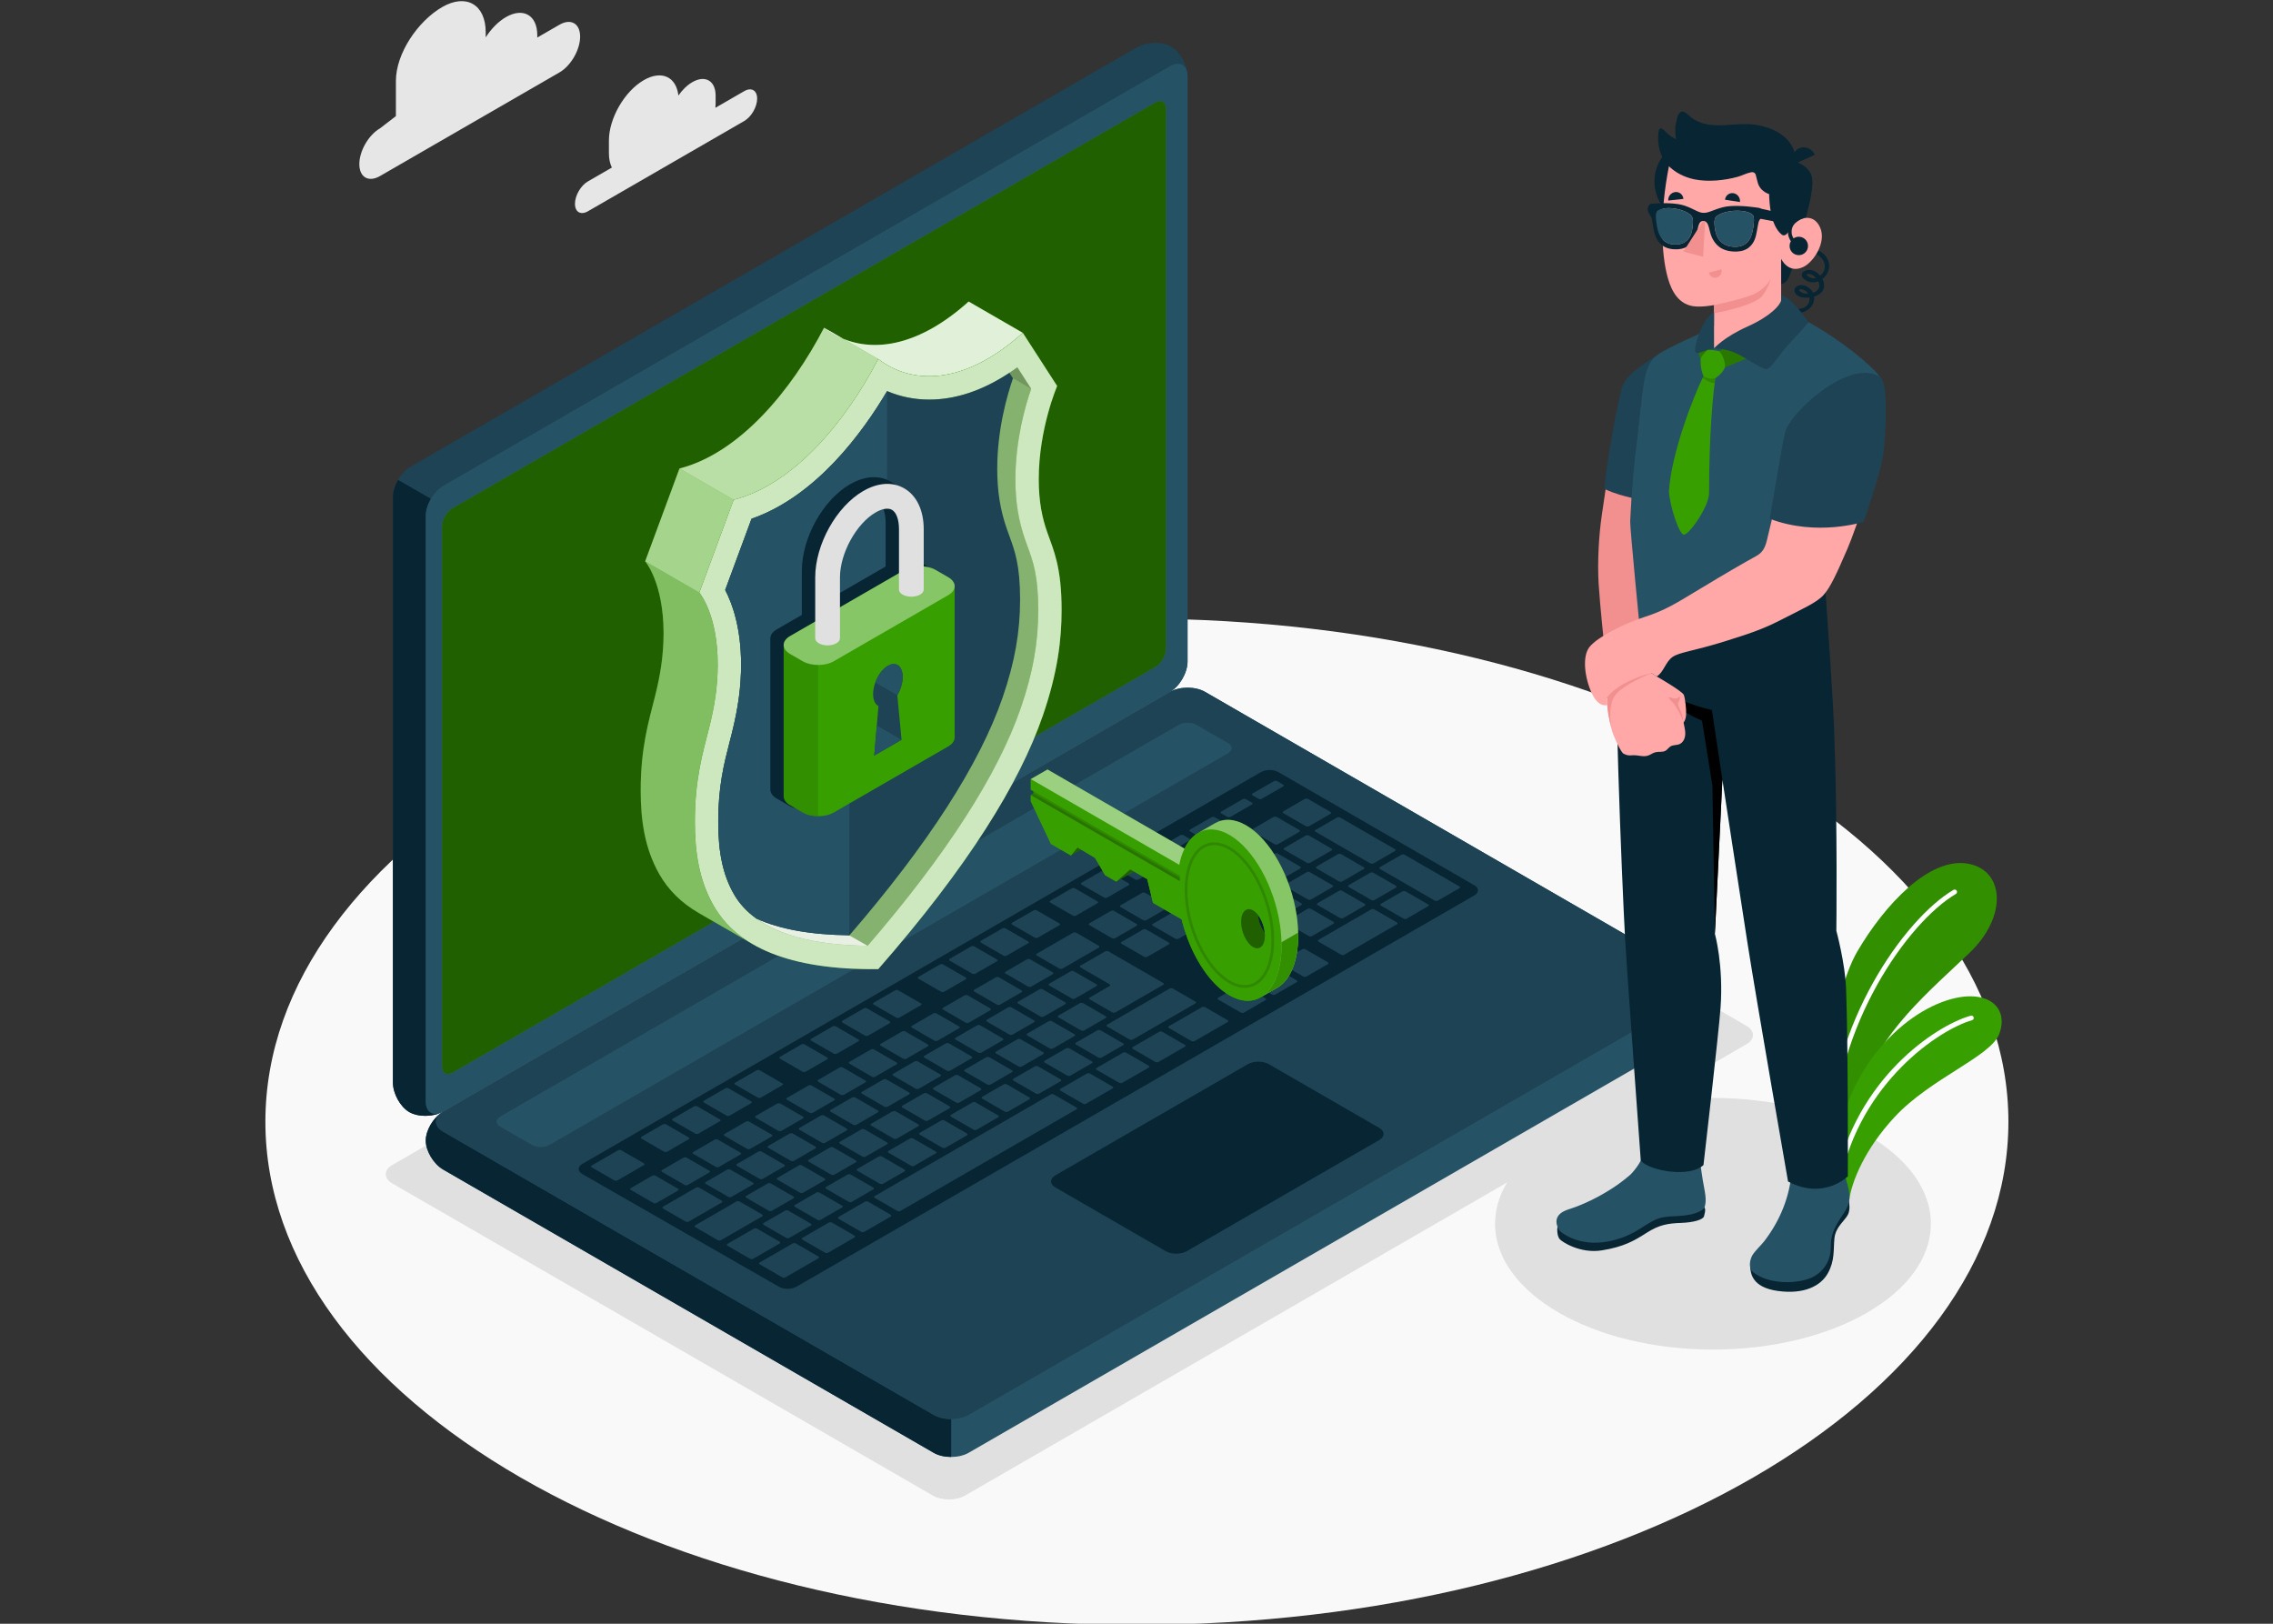 <svg width="700" height="500" viewBox="0 0 700 500" fill="none" xmlns="http://www.w3.org/2000/svg">
<rect x="0" y="0" width="700" height="500" fill="#333333" stroke="none"/>
<g clip-path="url(#clip0_192_3639)">
<path d="M350.122 500.353C498.351 500.353 618.514 430.988 618.514 345.423C618.514 259.858 498.351 190.494 350.122 190.494C201.893 190.494 81.73 259.858 81.73 345.423C81.73 430.988 201.893 500.353 350.122 500.353Z" fill="#F9F9F9"/>
<path d="M527.531 415.571C564.59 415.571 594.633 398.226 594.633 376.83C594.633 355.433 564.59 338.089 527.531 338.089C490.471 338.089 460.429 355.433 460.429 376.83C460.429 398.226 490.471 415.571 527.531 415.571Z" fill="#E0E0E0"/>
<path d="M287.302 460.54L120.841 364.434C118.11 362.857 118.11 360.301 120.841 358.723L361.491 219.784C364.223 218.207 368.651 218.207 371.383 219.784L537.8 315.865C540.531 317.441 540.531 319.999 537.8 321.576L297.192 460.539C294.462 462.117 290.033 462.118 287.302 460.54Z" fill="#E0E0E0"/>
<path d="M561.398 354.614C559.963 344.771 563.632 307.268 571.981 292.999C580.33 278.731 594.195 263.743 606.171 265.982C617.324 268.067 618.206 282.171 606.664 293.287C595.121 304.402 577.439 318.831 574.1 335.622L565.004 364.208L561.398 354.614Z" fill="#37A000"/>
<path opacity="0.1" d="M561.398 354.614C559.963 344.771 563.632 307.268 571.981 292.999C580.33 278.731 594.195 263.743 606.171 265.982C617.324 268.067 618.206 282.171 606.664 293.287C595.121 304.402 577.439 318.831 574.1 335.622L565.004 364.208L561.398 354.614Z" fill="black"/>
<path d="M564.067 351.526C564.375 351.444 564.603 351.166 564.607 350.834C565.123 316.238 587.243 284.196 602.336 275.272C602.681 275.067 602.796 274.621 602.591 274.277C602.39 273.933 601.949 273.809 601.595 274.021C586.215 283.115 563.677 315.692 563.154 350.813C563.147 351.214 563.468 351.543 563.869 351.55C563.939 351.551 564.004 351.543 564.067 351.526Z" fill="white"/>
<path d="M569.478 369.582C570.252 363.82 574.283 353.873 583.405 344.031C594.574 331.977 613.128 325.349 615.709 318.342C618.809 309.924 611.734 304.177 599.682 308.008C583.475 313.16 565.398 333.392 565.629 359.413L569.478 369.582Z" fill="#37A000"/>
<path d="M566.227 364.127C566.497 364.066 566.718 363.852 566.778 363.562C572.882 333.276 597.331 316.965 607.31 314.161C607.696 314.052 607.921 313.651 607.814 313.265C607.706 312.878 607.32 312.65 606.918 312.761C595.884 315.861 571.585 332.362 565.354 363.275C565.274 363.668 565.53 364.052 565.923 364.131C566.027 364.153 566.131 364.15 566.227 364.127Z" fill="white"/>
<path d="M229.193 28.066L220.309 33.195C220.354 32.798 220.384 32.404 220.384 32.019V29.445C220.384 24.865 217.168 23.009 213.202 25.299C211.595 26.226 210.118 27.696 208.922 29.415C208.272 23.656 203.754 21.511 198.265 24.679C192.331 28.105 187.521 36.436 187.521 43.288V47.138C187.521 48.913 187.85 50.407 188.431 51.599L181.052 55.86C178.852 57.13 177.068 60.219 177.068 62.76C177.068 65.3 178.851 66.33 181.052 65.06L229.192 37.265C231.393 35.995 233.176 32.906 233.176 30.366C233.177 27.824 231.394 26.794 229.193 28.066Z" fill="#E6E6E6"/>
<path d="M117.02 39.526L121.921 35.752V24.956C121.921 16.398 128.748 6.465 136.16 2.185C143.571 -2.094 149.579 1.376 149.579 9.933V11.501C151.261 8.888 153.432 6.641 155.807 5.269C161.141 2.19 165.464 4.686 165.464 10.844V11.557L172.296 7.612C175.809 5.584 178.656 7.228 178.656 11.284C178.656 15.339 175.809 20.271 172.296 22.298L117.02 54.212C113.509 56.239 110.661 54.596 110.661 50.54C110.661 46.485 113.508 41.553 117.02 39.526Z" fill="#E6E6E6"/>
<path d="M131.114 351.209C131.114 354.434 133.528 358.442 136.505 360.16L287.532 447.355C290.508 449.074 295.335 449.074 298.312 447.355L522.138 318.141C525.114 316.422 527.528 312.415 527.528 309.191C527.528 305.966 525.115 301.959 522.139 300.241L371.112 213.046C368.136 211.327 363.309 211.327 360.332 213.046L136.504 342.259C133.527 343.977 131.114 347.986 131.114 351.209Z" fill="#265265"/>
<path d="M292.925 436.977V448.641C290.97 448.641 289.016 448.218 287.535 447.359L136.503 360.161C133.527 358.443 131.113 354.434 131.113 351.211C131.113 348.185 133.242 344.476 135.956 342.609C133.54 344.34 133.728 346.879 136.504 348.485L287.536 435.684C289.015 436.542 290.97 436.977 292.925 436.977Z" fill="#072533"/>
<path d="M126.057 342.452C123.265 340.84 121.001 336.746 121.001 333.309L121 153.08C121 149.643 123.413 145.463 126.389 143.744L350.217 14.531C353.193 12.812 357.871 12.725 360.663 14.338C363.457 15.95 365.72 20.044 365.72 23.482V203.711C365.72 207.148 363.307 211.328 360.331 213.047L136.504 342.259C133.527 343.977 128.85 344.065 126.057 342.452Z" fill="#1D4354"/>
<path d="M135.867 342.585C132.892 343.978 128.659 343.954 126.058 342.447C123.27 340.841 121.005 336.746 121.005 333.31V153.076C121.005 151.358 121.602 149.453 122.585 147.773L132.693 153.598V153.61C131.723 155.303 131.113 157.195 131.113 158.913V339.149C131.112 342.335 133.191 343.766 135.867 342.585Z" fill="#072533"/>
<path d="M131.113 158.919V339.147C131.113 342.585 133.526 343.978 136.503 342.259L360.33 213.046C363.306 211.327 365.719 207.147 365.719 203.71V23.482C365.719 20.045 363.306 18.651 360.33 20.37L136.504 149.583C133.527 151.302 131.113 155.482 131.113 158.919Z" fill="#265265"/>
<path d="M136.504 348.484L287.532 435.679C290.508 437.398 295.335 437.398 298.312 435.679L522.139 306.465C525.115 304.746 525.115 301.96 522.139 300.241L371.112 213.046C368.136 211.327 363.309 211.327 360.332 213.046L136.504 342.259C133.527 343.977 133.527 346.765 136.504 348.484Z" fill="#1D4354"/>
<path d="M139.403 156.503L355.817 31.599C357.604 30.569 359.052 31.405 359.052 33.467V199.752C359.052 201.814 357.604 204.323 355.817 205.354L139.403 330.257C137.617 331.288 136.169 330.452 136.169 328.39V162.105C136.169 160.043 137.616 157.534 139.403 156.503Z" fill="#37A000"/>
<path opacity="0.4" d="M139.403 156.503L355.817 31.599C357.604 30.569 359.052 31.405 359.052 33.467V199.752C359.052 201.814 357.604 204.323 355.817 205.354L139.403 330.257C137.617 331.288 136.169 330.452 136.169 328.39V162.105C136.169 160.043 137.616 157.534 139.403 156.503Z" fill="black"/>
<path d="M154.034 343.816L363.027 223.168C364.516 222.309 366.929 222.309 368.418 223.168L378.229 228.832C379.717 229.691 379.717 231.084 378.229 231.943L169.207 352.574C167.719 353.434 165.304 353.432 163.816 352.574L154.034 346.928C152.546 346.068 152.545 344.676 154.034 343.816Z" fill="#265265"/>
<path d="M179.319 358.412L388.309 237.763C389.798 236.904 392.211 236.904 393.699 237.763L454.043 272.604C455.532 273.464 455.532 274.856 454.043 275.716L245.272 396.212C243.784 397.072 241.368 397.075 239.876 396.221L179.323 361.516C177.833 360.661 177.83 359.272 179.319 358.412Z" fill="#072533"/>
<path d="M362.975 289.063L369.555 285.264C369.835 285.102 369.84 284.843 369.566 284.685L362.622 280.675C362.347 280.516 361.898 280.52 361.62 280.681L355.039 284.479C354.76 284.64 354.756 284.899 355.03 285.058L361.974 289.068C362.247 289.226 362.695 289.224 362.975 289.063ZM351.698 274.954L345.118 278.753C344.839 278.915 344.834 279.174 345.108 279.331L352.053 283.341C352.327 283.5 352.776 283.496 353.054 283.335L359.635 279.535C359.915 279.374 359.919 279.114 359.645 278.957L352.7 274.947C352.426 274.79 351.977 274.793 351.698 274.954ZM330.44 287.227L319.304 293.656C319.024 293.817 319.021 294.077 319.293 294.234L326.238 298.244C326.512 298.403 326.961 298.399 327.239 298.238L338.374 291.81C338.654 291.649 338.659 291.389 338.385 291.231L331.44 287.221C331.168 287.064 330.719 287.066 330.44 287.227ZM342.081 280.506L335.5 284.306C335.222 284.467 335.217 284.727 335.491 284.884L342.435 288.894C342.709 289.052 343.158 289.049 343.437 288.888L350.017 285.089C350.297 284.927 350.302 284.668 350.028 284.511L343.082 280.502C342.81 280.341 342.361 280.345 342.081 280.506ZM316.267 295.41L309.687 299.209C309.407 299.371 309.402 299.63 309.676 299.787L316.621 303.797C316.896 303.955 317.343 303.952 317.623 303.791L324.204 299.991C324.482 299.83 324.487 299.571 324.213 299.413L317.269 295.403C316.995 295.246 316.547 295.249 316.267 295.41ZM306.65 300.963L300.069 304.761C299.789 304.922 299.786 305.182 300.059 305.34L307.003 309.348C307.277 309.507 307.726 309.505 308.005 309.343L314.585 305.544C314.865 305.382 314.87 305.123 314.594 304.965L307.65 300.957C307.378 300.798 306.929 300.801 306.65 300.963ZM333.921 317.292L340.501 313.492C340.78 313.331 340.785 313.071 340.511 312.914L333.567 308.904C333.293 308.745 332.844 308.749 332.565 308.91L325.984 312.709C325.705 312.871 325.7 313.13 325.974 313.287L332.919 317.297C333.193 317.457 333.642 317.453 333.921 317.292ZM324.305 322.844L330.885 319.045C331.165 318.883 331.169 318.625 330.895 318.467L323.95 314.458C323.676 314.299 323.227 314.302 322.949 314.464L316.368 318.263C316.088 318.423 316.085 318.684 316.358 318.841L323.302 322.851C323.577 323.008 324.025 323.006 324.305 322.844ZM314.688 328.396L321.268 324.597C321.548 324.436 321.551 324.177 321.277 324.018L314.333 320.008C314.059 319.85 313.61 319.853 313.33 320.014L306.75 323.813C306.47 323.975 306.466 324.234 306.741 324.391L313.685 328.401C313.96 328.561 314.408 328.557 314.688 328.396ZM305.07 333.949L311.651 330.151C311.931 329.99 311.934 329.73 311.66 329.572L304.716 325.564C304.442 325.406 303.993 325.407 303.714 325.569L297.134 329.368C296.854 329.529 296.849 329.789 297.123 329.947L304.067 333.955C304.343 334.113 304.792 334.11 305.07 333.949ZM353.359 294.615L359.938 290.816C360.218 290.655 360.221 290.395 359.948 290.237L353.004 286.228C352.73 286.069 352.282 286.073 352.002 286.234L345.422 290.032C345.142 290.194 345.138 290.453 345.412 290.612L352.356 294.622C352.63 294.779 353.078 294.777 353.359 294.615ZM343.539 311.739L358.216 303.265C358.496 303.103 358.5 302.844 358.226 302.687L341.361 292.949C341.087 292.79 340.638 292.794 340.359 292.955L332.767 297.338C332.487 297.5 332.482 297.759 332.756 297.916L341.685 303.071C341.959 303.229 341.955 303.489 341.675 303.65L335.602 307.157C335.322 307.318 335.317 307.578 335.591 307.735L342.535 311.745C342.81 311.904 343.26 311.9 343.539 311.739ZM297.033 306.514L290.453 310.314C290.174 310.475 290.17 310.735 290.444 310.893L297.388 314.902C297.662 315.061 298.111 315.057 298.39 314.897L304.97 311.098C305.25 310.936 305.253 310.677 304.979 310.519L298.035 306.51C297.761 306.351 297.313 306.353 297.033 306.514ZM287.416 312.067L280.836 315.866C280.556 316.028 280.551 316.287 280.826 316.444L287.771 320.454C288.045 320.613 288.494 320.609 288.772 320.448L295.353 316.65C295.633 316.489 295.636 316.228 295.363 316.071L288.418 312.061C288.144 311.903 287.696 311.906 287.416 312.067ZM236.75 372.822C237.024 372.98 237.471 372.977 237.751 372.816L244.332 369.018C244.61 368.857 244.615 368.597 244.341 368.439L237.397 364.431C237.123 364.273 236.674 364.275 236.395 364.436L229.815 368.235C229.535 368.397 229.53 368.656 229.804 368.814L236.75 372.822ZM210.481 356.486L203.901 360.284C203.621 360.445 203.616 360.705 203.891 360.863L210.836 364.871C211.11 365.03 211.559 365.028 211.837 364.866L218.418 361.067C218.698 360.906 218.701 360.646 218.427 360.488L211.483 356.48C211.209 356.322 210.761 356.324 210.481 356.486ZM224.298 368.555C224.572 368.713 225.021 368.71 225.3 368.549L231.88 364.749C232.16 364.588 232.164 364.328 231.89 364.17L224.945 360.161C224.671 360.002 224.222 360.006 223.944 360.167L217.363 363.965C217.083 364.127 217.079 364.385 217.353 364.544L224.298 368.555ZM252.734 375.621L259.314 371.823C259.594 371.66 259.599 371.402 259.325 371.244L252.38 367.234C252.106 367.077 251.657 367.079 251.377 367.24L244.797 371.039C244.518 371.2 244.514 371.459 244.788 371.617L251.732 375.626C252.006 375.784 252.455 375.782 252.734 375.621ZM242.116 381.179C242.39 381.337 242.839 381.334 243.118 381.173L249.698 377.373C249.978 377.212 249.981 376.953 249.708 376.795L242.764 372.785C242.49 372.626 242.042 372.63 241.762 372.791L235.182 376.59C234.903 376.751 234.897 377.01 235.172 377.169L242.116 381.179ZM220.097 350.933L213.517 354.732C213.237 354.894 213.233 355.151 213.508 355.31L220.452 359.32C220.726 359.477 221.175 359.475 221.454 359.314L228.034 355.514C228.314 355.353 228.318 355.094 228.044 354.936L221.1 350.926C220.826 350.77 220.377 350.772 220.097 350.933ZM268.181 323.171L261.601 326.97C261.322 327.132 261.318 327.391 261.592 327.549L268.536 331.558C268.81 331.717 269.258 331.713 269.538 331.553L276.118 327.753C276.398 327.592 276.402 327.333 276.129 327.174L269.184 323.164C268.91 323.007 268.461 323.011 268.181 323.171ZM229.714 345.381L223.134 349.18C222.854 349.341 222.851 349.601 223.124 349.758L230.068 353.768C230.342 353.927 230.791 353.925 231.07 353.762L237.65 349.964C237.93 349.802 237.933 349.543 237.659 349.385L230.715 345.376C230.442 345.217 229.994 345.219 229.714 345.381ZM277.799 317.619L271.218 321.419C270.939 321.579 270.935 321.84 271.209 321.997L278.153 326.007C278.427 326.165 278.875 326.163 279.155 326.001L285.735 322.202C286.015 322.04 286.02 321.781 285.746 321.624L278.802 317.614C278.528 317.455 278.079 317.458 277.799 317.619ZM258.565 328.724L251.985 332.523C251.705 332.684 251.7 332.944 251.974 333.101L258.92 337.11C259.194 337.269 259.643 337.266 259.923 337.104L266.502 333.305C266.782 333.145 266.787 332.884 266.512 332.727L259.567 328.718C259.294 328.56 258.845 328.562 258.565 328.724ZM248.948 334.276L242.368 338.074C242.088 338.235 242.083 338.496 242.357 338.653L249.301 342.663C249.575 342.821 250.024 342.818 250.303 342.657L256.883 338.858C257.162 338.696 257.167 338.437 256.893 338.279L249.949 334.269C249.677 334.113 249.228 334.115 248.948 334.276ZM239.332 339.829L232.751 343.627C232.472 343.789 232.467 344.048 232.741 344.206L239.685 348.215C239.959 348.374 240.408 348.371 240.687 348.21L247.267 344.41C247.546 344.249 247.551 343.989 247.277 343.831L240.332 339.823C240.06 339.664 239.612 339.668 239.332 339.829ZM285.837 345.054L292.417 341.255C292.697 341.094 292.702 340.834 292.428 340.676L285.483 336.667C285.209 336.508 284.76 336.512 284.482 336.673L277.901 340.471C277.621 340.633 277.618 340.892 277.892 341.05L284.836 345.059C285.109 345.218 285.557 345.216 285.837 345.054ZM372.956 262.68L366.376 266.479C366.096 266.64 366.092 266.899 366.365 267.057L373.311 271.067C373.585 271.226 374.034 271.222 374.313 271.061L380.893 267.262C381.173 267.1 381.176 266.843 380.903 266.684L373.959 262.674C373.685 262.516 373.236 262.519 372.956 262.68ZM361.314 269.401L354.734 273.201C354.454 273.362 354.45 273.621 354.723 273.78L361.667 277.79C361.942 277.948 362.391 277.945 362.669 277.784L369.25 273.985C369.53 273.823 369.533 273.564 369.26 273.407L362.316 269.397C362.043 269.237 361.594 269.24 361.314 269.401ZM382.572 257.128L375.993 260.927C375.713 261.088 375.709 261.348 375.983 261.507L382.928 265.515C383.201 265.674 383.651 265.672 383.93 265.509L390.51 261.711C390.79 261.549 390.795 261.29 390.521 261.132L383.576 257.123C383.301 256.964 382.853 256.966 382.572 257.128ZM331.087 307.473L337.667 303.674C337.947 303.512 337.951 303.253 337.677 303.096L330.733 299.086C330.458 298.928 330.009 298.931 329.731 299.092L323.15 302.892C322.87 303.053 322.867 303.312 323.14 303.47L330.084 307.48C330.359 307.638 330.807 307.634 331.087 307.473ZM393.193 251.57C392.92 251.412 392.47 251.415 392.191 251.576L385.612 255.374C385.332 255.536 385.327 255.794 385.601 255.953L392.545 259.963C392.818 260.121 393.267 260.118 393.547 259.957L400.127 256.157C400.407 255.996 400.412 255.737 400.138 255.578L393.193 251.57ZM295.454 339.502L302.034 335.703C302.314 335.541 302.318 335.282 302.044 335.125L295.1 331.115C294.826 330.957 294.377 330.96 294.098 331.121L287.518 334.921C287.238 335.082 287.234 335.342 287.508 335.499L294.452 339.509C294.725 339.665 295.174 339.663 295.454 339.502ZM413.388 271.412L419.969 267.614C420.249 267.453 420.252 267.192 419.979 267.035L413.034 263.026C412.76 262.868 412.312 262.87 412.032 263.032L405.452 266.831C405.173 266.992 405.167 267.252 405.441 267.409L412.385 271.418C412.659 271.575 413.108 271.573 413.388 271.412ZM393.85 271.237L400.431 267.437C400.709 267.276 400.714 267.018 400.44 266.859L393.496 262.849C393.223 262.691 392.773 262.694 392.494 262.855L385.914 266.654C385.634 266.816 385.629 267.075 385.903 267.232L392.847 271.242C393.121 271.402 393.571 271.398 393.85 271.237ZM403.113 257.298C402.84 257.139 402.39 257.142 402.111 257.303L395.531 261.103C395.252 261.264 395.248 261.524 395.522 261.682L402.466 265.691C402.74 265.85 403.189 265.847 403.468 265.686L410.048 261.887C410.328 261.725 410.333 261.466 410.059 261.308L403.113 257.298ZM405.138 256.129L422.003 265.866C422.277 266.024 422.725 266.022 423.004 265.861L429.585 262.062C429.865 261.9 429.869 261.641 429.595 261.483L412.729 251.746C412.455 251.589 412.006 251.591 411.726 251.752L405.146 255.55C404.869 255.71 404.864 255.97 405.138 256.129ZM382.877 268.408L376.296 272.206C376.017 272.367 376.012 272.627 376.286 272.785L383.231 276.793C383.505 276.952 383.954 276.95 384.233 276.788L390.813 272.989C391.092 272.827 391.098 272.568 390.824 272.411L383.88 268.401C383.606 268.244 383.157 268.247 382.877 268.408ZM310.497 310.196L303.917 313.996C303.637 314.157 303.632 314.417 303.906 314.575L310.851 318.584C311.125 318.743 311.574 318.74 311.852 318.579L318.433 314.78C318.713 314.618 318.716 314.359 318.442 314.201L311.498 310.192C311.225 310.032 310.776 310.035 310.497 310.196ZM402.769 276.97C403.042 277.128 403.492 277.125 403.771 276.964L410.351 273.165C410.63 273.003 410.635 272.744 410.361 272.587L403.416 268.577C403.144 268.418 402.693 268.422 402.415 268.583L395.834 272.383C395.554 272.543 395.55 272.802 395.824 272.961L402.769 276.97ZM320.113 304.645L313.533 308.443C313.253 308.606 313.25 308.864 313.524 309.022L320.468 313.032C320.742 313.19 321.19 313.187 321.47 313.026L328.05 309.226C328.33 309.065 328.335 308.805 328.061 308.647L321.116 304.638C320.842 304.48 320.393 304.483 320.113 304.645ZM246.367 367.269C246.641 367.428 247.09 367.424 247.369 367.264L253.949 363.465C254.228 363.303 254.232 363.044 253.958 362.886L247.014 358.877C246.74 358.718 246.292 358.722 246.012 358.882L239.432 362.682C239.152 362.843 239.149 363.103 239.422 363.261L246.367 367.269ZM233.561 354.615L226.981 358.415C226.701 358.576 226.697 358.836 226.971 358.993L233.915 363.003C234.19 363.162 234.639 363.158 234.917 362.997L241.498 359.199C241.777 359.036 241.782 358.777 241.507 358.62L234.563 354.61C234.29 354.452 233.841 354.454 233.561 354.615ZM256.986 361.711L263.566 357.912C263.846 357.751 263.851 357.491 263.577 357.334L256.632 353.325C256.357 353.166 255.908 353.169 255.63 353.331L249.049 357.129C248.771 357.29 248.766 357.551 249.04 357.708L255.985 361.717C256.257 361.874 256.706 361.873 256.986 361.711ZM266.602 356.159L273.183 352.36C273.462 352.198 273.467 351.939 273.193 351.782L266.248 347.772C265.975 347.614 265.526 347.617 265.246 347.778L258.666 351.577C258.387 351.739 258.381 351.998 258.656 352.155L265.602 356.165C265.874 356.322 266.323 356.32 266.602 356.159ZM276.22 350.606L282.8 346.808C283.08 346.646 283.083 346.387 282.81 346.228L275.866 342.218C275.592 342.061 275.144 342.063 274.864 342.225L268.284 346.024C268.004 346.185 267.999 346.445 268.274 346.602L275.218 350.612C275.492 350.77 275.94 350.767 276.22 350.606ZM243.178 349.063L236.598 352.862C236.318 353.023 236.315 353.283 236.587 353.44L243.533 357.449C243.807 357.608 244.255 357.605 244.535 357.443L251.115 353.645C251.395 353.484 251.398 353.224 251.125 353.066L244.181 349.058C243.906 348.899 243.458 348.901 243.178 349.063ZM252.796 343.511L246.215 347.309C245.935 347.471 245.931 347.73 246.205 347.888L253.149 351.897C253.423 352.056 253.872 352.053 254.151 351.892L260.731 348.092C261.01 347.931 261.014 347.672 260.74 347.513L253.796 343.504C253.523 343.347 253.074 343.35 252.796 343.511ZM291.263 321.302L284.682 325.101C284.402 325.263 284.399 325.522 284.673 325.679L291.617 329.688C291.891 329.846 292.34 329.844 292.619 329.682L299.199 325.883C299.479 325.722 299.484 325.462 299.21 325.305L292.264 321.296C291.991 321.137 291.542 321.14 291.263 321.302ZM281.646 326.853L275.066 330.652C274.787 330.813 274.782 331.073 275.057 331.231L282.001 335.24C282.275 335.399 282.724 335.395 283.003 335.235L289.583 331.436C289.863 331.274 289.868 331.015 289.594 330.856L282.649 326.846C282.374 326.689 281.925 326.693 281.646 326.853ZM300.88 315.749L294.3 319.548C294.02 319.71 294.016 319.969 294.289 320.126L301.233 324.136C301.507 324.295 301.956 324.291 302.235 324.13L308.815 320.33C309.095 320.169 309.099 319.91 308.825 319.752L301.881 315.742C301.608 315.585 301.16 315.588 300.88 315.749ZM262.413 337.958L255.833 341.758C255.553 341.919 255.548 342.179 255.822 342.336L262.766 346.346C263.04 346.505 263.488 346.502 263.768 346.34L270.348 342.541C270.628 342.379 270.633 342.122 270.359 341.963L263.414 337.954C263.141 337.795 262.692 337.797 262.413 337.958ZM272.029 332.406L265.449 336.205C265.169 336.367 265.164 336.626 265.439 336.783L272.384 340.793C272.656 340.952 273.106 340.948 273.385 340.787L279.966 336.987C280.246 336.827 280.25 336.568 279.976 336.409L273.031 332.399C272.758 332.242 272.308 332.245 272.029 332.406ZM262.351 370.068L268.931 366.269C269.211 366.108 269.215 365.849 268.942 365.69L261.997 361.68C261.722 361.522 261.273 361.524 260.995 361.686L254.414 365.485C254.134 365.647 254.13 365.906 254.404 366.063L261.348 370.073C261.623 370.232 262.071 370.229 262.351 370.068ZM208.811 366.041L201.865 362.031C201.591 361.873 201.144 361.876 200.864 362.037L194.283 365.836C194.003 365.997 193.999 366.256 194.273 366.414L201.217 370.424C201.491 370.582 201.94 370.579 202.22 370.418L208.8 366.62C209.079 366.459 209.084 366.2 208.811 366.041ZM222.273 369.724L215.329 365.716C215.055 365.557 214.607 365.56 214.327 365.722L204.204 371.566C203.924 371.727 203.92 371.987 204.195 372.144L211.139 376.153C211.413 376.312 211.861 376.309 212.141 376.147L222.264 370.303C222.543 370.141 222.548 369.882 222.273 369.724ZM198.288 358.213L191.344 354.204C191.07 354.046 190.622 354.048 190.342 354.21L182.244 358.886C181.965 359.047 181.959 359.307 182.233 359.464L189.177 363.474C189.451 363.633 189.9 363.629 190.179 363.468L198.278 358.793C198.558 358.631 198.563 358.372 198.288 358.213ZM204.498 354.629C204.771 354.788 205.22 354.784 205.5 354.623L212.08 350.823C212.36 350.662 212.365 350.403 212.09 350.245L205.146 346.235C204.872 346.076 204.423 346.08 204.143 346.241L197.564 350.04C197.284 350.202 197.28 350.461 197.554 350.618L204.498 354.629ZM234.725 373.99L227.781 369.98C227.507 369.822 227.058 369.825 226.779 369.987L214.124 377.293C213.845 377.455 213.841 377.714 214.115 377.871L221.059 381.881C221.333 382.039 221.781 382.036 222.061 381.875L234.716 374.569C234.994 374.407 234.999 374.148 234.725 373.99ZM240.091 382.347L233.146 378.339C232.873 378.18 232.424 378.182 232.144 378.345L224.045 383.02C223.765 383.181 223.76 383.441 224.035 383.599L230.979 387.608C231.253 387.767 231.702 387.764 231.981 387.603L240.079 382.927C240.36 382.765 240.364 382.506 240.091 382.347ZM276 313.347C276.273 313.505 276.722 313.502 277.002 313.341L283.582 309.541C283.862 309.38 283.867 309.121 283.593 308.962L276.649 304.953C276.375 304.794 275.926 304.798 275.646 304.958L269.067 308.757C268.787 308.919 268.782 309.178 269.056 309.336L276 313.347ZM256.766 324.452C257.04 324.611 257.489 324.607 257.767 324.446L264.348 320.646C264.628 320.485 264.631 320.227 264.357 320.068L257.413 316.058C257.139 315.9 256.691 315.903 256.411 316.064L249.831 319.863C249.551 320.025 249.547 320.284 249.82 320.442L256.766 324.452ZM214.114 349.076C214.388 349.235 214.837 349.232 215.116 349.07L221.696 345.272C221.976 345.111 221.981 344.851 221.707 344.693L214.762 340.683C214.488 340.526 214.04 340.528 213.761 340.689L207.18 344.488C206.902 344.649 206.896 344.909 207.171 345.066L214.114 349.076ZM266.383 318.899C266.657 319.058 267.106 319.056 267.385 318.893L273.965 315.095C274.245 314.934 274.249 314.674 273.974 314.516L267.03 310.507C266.756 310.349 266.308 310.35 266.028 310.512L259.448 314.311C259.168 314.472 259.164 314.732 259.438 314.89L266.383 318.899ZM247.149 330.004C247.424 330.161 247.873 330.159 248.151 329.998L254.732 326.199C255.012 326.038 255.016 325.778 254.742 325.621L247.798 321.612C247.524 321.455 247.075 321.456 246.796 321.618L240.216 325.417C239.936 325.579 239.932 325.838 240.206 325.995L247.149 330.004ZM245.091 382.898C244.817 382.739 244.368 382.741 244.089 382.904L233.966 388.748C233.686 388.909 233.682 389.168 233.955 389.326L240.899 393.335C241.173 393.494 241.621 393.491 241.901 393.329L252.025 387.485C252.305 387.324 252.308 387.064 252.034 386.906L245.091 382.898ZM233.347 337.972C233.622 338.13 234.071 338.127 234.349 337.966L240.93 334.167C241.21 334.005 241.213 333.746 240.94 333.589L233.996 329.579C233.722 329.421 233.273 329.424 232.993 329.585L226.413 333.384C226.133 333.545 226.129 333.803 226.402 333.962L233.347 337.972ZM223.73 343.525C224.004 343.682 224.453 343.68 224.732 343.519L231.312 339.719C231.592 339.558 231.597 339.298 231.323 339.14L224.379 335.131C224.105 334.972 223.655 334.976 223.377 335.137L216.796 338.935C216.517 339.097 216.513 339.355 216.787 339.514L223.73 343.525ZM423.258 280.033C422.984 279.875 422.536 279.877 422.256 280.039L406.059 289.391C405.779 289.552 405.775 289.812 406.049 289.969L412.994 293.978C413.267 294.136 413.716 294.134 413.996 293.972L430.192 284.621C430.472 284.46 430.477 284.201 430.203 284.042L423.258 280.033ZM401.999 292.306C401.725 292.148 401.277 292.15 400.998 292.312L394.417 296.111C394.137 296.273 394.134 296.532 394.407 296.689L401.351 300.699C401.625 300.857 402.074 300.854 402.354 300.692L408.934 296.894C409.214 296.733 409.218 296.472 408.945 296.315L401.999 292.306ZM271.968 364.516L278.549 360.717C278.827 360.555 278.832 360.296 278.558 360.139L271.614 356.129C271.34 355.97 270.891 355.974 270.612 356.135L264.032 359.934C263.752 360.095 263.747 360.354 264.021 360.513L270.965 364.523C271.239 364.68 271.688 364.678 271.968 364.516ZM382.766 303.411C382.492 303.252 382.043 303.256 381.764 303.417L375.184 307.215C374.904 307.377 374.9 307.636 375.174 307.794L382.119 311.804C382.393 311.962 382.842 311.959 383.12 311.798L389.701 307.998C389.981 307.837 389.985 307.577 389.711 307.419L382.766 303.411ZM432.875 274.481C432.601 274.322 432.152 274.326 431.873 274.487L425.293 278.286C425.014 278.447 425.009 278.707 425.283 278.865L432.228 282.875C432.502 283.033 432.951 283.03 433.229 282.869L439.81 279.07C440.09 278.908 440.093 278.649 439.82 278.492L432.875 274.481ZM449.436 272.938L432.57 263.2C432.296 263.042 431.849 263.045 431.569 263.206L424.988 267.006C424.708 267.167 424.704 267.427 424.979 267.584L441.844 277.322C442.118 277.48 442.567 277.477 442.846 277.316L449.426 273.516C449.706 273.355 449.71 273.095 449.436 272.938ZM346.829 324.159C346.555 324.001 346.106 324.004 345.827 324.165L337.728 328.841C337.448 329.002 337.443 329.262 337.717 329.42L344.662 333.429C344.936 333.588 345.385 333.585 345.664 333.423L353.762 328.748C354.042 328.587 354.047 328.327 353.773 328.169L346.829 324.159ZM371.124 310.132C370.85 309.974 370.401 309.977 370.122 310.138L359.999 315.984C359.719 316.144 359.715 316.403 359.988 316.562L366.932 320.572C367.206 320.73 367.654 320.727 367.934 320.566L378.058 314.722C378.337 314.561 378.342 314.302 378.068 314.143L371.124 310.132ZM324.558 337.018C324.284 336.859 323.835 336.863 323.556 337.024L269.398 368.292C269.118 368.453 269.113 368.713 269.387 368.871L276.332 372.88C276.606 373.039 277.053 373.037 277.333 372.875L331.492 341.606C331.772 341.444 331.776 341.185 331.502 341.026L324.558 337.018ZM267.363 370.039C267.089 369.881 266.64 369.884 266.361 370.045L258.262 374.721C257.982 374.882 257.979 375.142 258.253 375.299L265.197 379.309C265.471 379.467 265.92 379.464 266.199 379.302L274.297 374.626C274.576 374.465 274.581 374.206 274.307 374.048L267.363 370.039ZM335.693 330.588C335.419 330.429 334.971 330.433 334.691 330.594L326.593 335.27C326.313 335.432 326.309 335.691 326.583 335.848L333.527 339.857C333.801 340.015 334.25 340.013 334.529 339.852L342.626 335.176C342.906 335.015 342.91 334.756 342.636 334.598L335.693 330.588ZM256.227 376.468C255.953 376.309 255.504 376.313 255.225 376.474L247.126 381.149C246.846 381.312 246.843 381.571 247.117 381.728L254.061 385.738C254.335 385.896 254.783 385.893 255.063 385.732L263.162 381.056C263.442 380.894 263.446 380.635 263.172 380.478L256.227 376.468ZM357.964 317.731C357.69 317.572 357.243 317.574 356.963 317.736L348.864 322.412C348.585 322.573 348.58 322.833 348.855 322.991L355.799 327C356.072 327.159 356.522 327.157 356.801 326.995L364.899 322.319C365.179 322.158 365.183 321.898 364.909 321.74L357.964 317.731ZM392.382 297.858C392.108 297.699 391.659 297.703 391.379 297.864L384.799 301.663C384.519 301.823 384.515 302.082 384.789 302.241L391.734 306.251C392.008 306.408 392.457 306.406 392.735 306.245L399.316 302.446C399.596 302.284 399.599 302.025 399.326 301.868L392.382 297.858ZM413.692 282.691L420.272 278.893C420.552 278.731 420.556 278.472 420.282 278.314L413.338 274.306C413.064 274.147 412.615 274.149 412.336 274.312L405.756 278.11C405.477 278.271 405.473 278.531 405.746 278.689L412.691 282.697C412.963 282.856 413.413 282.854 413.692 282.691ZM372.592 283.51L379.173 279.712C379.452 279.551 379.456 279.291 379.183 279.133L372.238 275.125C371.964 274.966 371.516 274.968 371.236 275.13L364.656 278.929C364.376 279.091 364.371 279.35 364.645 279.507L371.589 283.516C371.863 283.675 372.312 283.672 372.592 283.51ZM348.904 320.097L368.137 308.993C368.417 308.832 368.42 308.572 368.146 308.414L361.202 304.404C360.928 304.247 360.48 304.249 360.2 304.41L340.967 315.515C340.687 315.676 340.682 315.936 340.956 316.093L347.9 320.102C348.176 320.262 348.624 320.259 348.904 320.097ZM403.072 288.25C403.346 288.409 403.796 288.405 404.074 288.244L410.655 284.446C410.934 284.283 410.939 284.025 410.665 283.867L403.721 279.857C403.448 279.7 402.999 279.702 402.719 279.863L396.139 283.663C395.86 283.824 395.855 284.084 396.128 284.241L403.072 288.25ZM394.154 282.518L400.734 278.718C401.013 278.557 401.017 278.297 400.743 278.139L393.799 274.13C393.525 273.971 393.076 273.975 392.797 274.135L386.217 277.934C385.937 278.096 385.932 278.355 386.206 278.513L393.151 282.522C393.426 282.681 393.875 282.679 394.154 282.518ZM339.287 325.65L345.868 321.85C346.148 321.689 346.152 321.43 345.878 321.272L338.934 317.262C338.66 317.103 338.211 317.107 337.931 317.268L331.351 321.067C331.071 321.228 331.067 321.487 331.341 321.646L338.285 325.656C338.558 325.813 339.007 325.811 339.287 325.65ZM381.814 300.524C382.088 300.683 382.537 300.679 382.816 300.518L389.396 296.719C389.676 296.558 389.68 296.298 389.407 296.14L382.462 292.13C382.187 291.972 381.74 291.975 381.46 292.136L374.879 295.935C374.599 296.097 374.595 296.356 374.87 296.513L381.814 300.524ZM291.202 353.411L297.782 349.612C298.061 349.451 298.066 349.192 297.793 349.033L290.848 345.023C290.574 344.865 290.127 344.867 289.847 345.029L283.266 348.829C282.986 348.99 282.983 349.249 283.256 349.407L290.2 353.417C290.474 353.576 290.923 353.572 291.202 353.411ZM300.819 347.859L307.399 344.06C307.678 343.898 307.683 343.639 307.409 343.481L300.465 339.472C300.191 339.314 299.743 339.317 299.463 339.479L292.883 343.277C292.603 343.438 292.599 343.698 292.872 343.856L299.817 347.864C300.091 348.023 300.539 348.021 300.819 347.859ZM281.586 358.964L288.166 355.165C288.446 355.005 288.451 354.744 288.175 354.587L281.231 350.578C280.957 350.42 280.508 350.422 280.229 350.584L273.649 354.383C273.369 354.544 273.366 354.804 273.639 354.961L280.583 358.971C280.857 359.127 281.306 359.125 281.586 358.964ZM320.053 336.754L326.633 332.956C326.913 332.793 326.918 332.535 326.643 332.377L319.699 328.367C319.425 328.209 318.976 328.212 318.696 328.373L312.116 332.172C311.837 332.333 311.833 332.592 312.107 332.75L319.051 336.76C319.325 336.919 319.774 336.915 320.053 336.754ZM310.435 342.307L317.016 338.508C317.296 338.347 317.3 338.088 317.026 337.93L310.081 333.92C309.808 333.761 309.358 333.764 309.079 333.926L302.499 337.725C302.22 337.887 302.215 338.146 302.489 338.303L309.434 342.313C309.708 342.47 310.157 342.468 310.435 342.307ZM329.67 331.201L336.25 327.403C336.53 327.242 336.534 326.982 336.261 326.824L329.317 322.816C329.043 322.657 328.594 322.659 328.315 322.822L321.734 326.62C321.455 326.781 321.451 327.041 321.725 327.199L328.669 331.208C328.941 331.366 329.39 331.364 329.67 331.201ZM377.956 251.541C378.23 251.698 378.679 251.696 378.958 251.535L385.538 247.735C385.818 247.574 385.822 247.315 385.549 247.157L383.7 246.089C383.426 245.931 382.977 245.934 382.697 246.095L376.117 249.895C375.838 250.056 375.833 250.315 376.107 250.474L377.956 251.541ZM330.395 281.942C330.668 282.1 331.117 282.098 331.397 281.936L337.978 278.137C338.256 277.976 338.262 277.717 337.988 277.559L331.044 273.55C330.77 273.391 330.321 273.394 330.042 273.555L323.462 277.354C323.182 277.515 323.177 277.775 323.451 277.933L330.395 281.942ZM349.629 270.837C349.903 270.996 350.352 270.992 350.631 270.831L357.211 267.033C357.491 266.871 357.494 266.613 357.222 266.454L350.276 262.444C350.002 262.286 349.553 262.289 349.274 262.45L342.694 266.249C342.415 266.41 342.41 266.67 342.685 266.827L349.629 270.837ZM318.652 288.721C318.926 288.88 319.374 288.878 319.654 288.715L326.234 284.917C326.514 284.756 326.517 284.496 326.243 284.338L319.299 280.329C319.025 280.171 318.576 280.173 318.297 280.336L311.717 284.134C311.437 284.295 311.433 284.555 311.707 284.713L318.652 288.721ZM340.012 276.39C340.285 276.549 340.735 276.545 341.013 276.384L347.594 272.584C347.872 272.423 347.877 272.163 347.603 272.006L340.659 267.996C340.386 267.837 339.937 267.84 339.657 268.002L333.077 271.801C332.797 271.963 332.792 272.222 333.066 272.379L340.012 276.39ZM299.417 299.827C299.691 299.984 300.14 299.982 300.419 299.82L306.999 296.021C307.279 295.86 307.284 295.6 307.01 295.441L300.066 291.433C299.792 291.274 299.343 291.277 299.063 291.439L292.482 295.237C292.203 295.399 292.199 295.658 292.473 295.816L299.417 299.827ZM309.035 294.274C309.309 294.431 309.758 294.429 310.036 294.268L316.617 290.468C316.897 290.307 316.9 290.049 316.626 289.89L309.682 285.88C309.408 285.722 308.96 285.725 308.68 285.886L302.1 289.685C301.82 289.847 301.816 290.106 302.089 290.263L309.035 294.274ZM358.723 262.645C358.997 262.804 359.446 262.8 359.724 262.639L366.305 258.839C366.585 258.678 366.588 258.42 366.315 258.261L364.467 257.194C364.193 257.035 363.744 257.039 363.465 257.2L356.885 260.999C356.605 261.16 356.6 261.419 356.874 261.578L358.723 262.645ZM387.573 245.988C387.847 246.147 388.297 246.144 388.575 245.982L395.156 242.183C395.435 242.021 395.439 241.762 395.165 241.605L393.316 240.538C393.042 240.38 392.594 240.383 392.314 240.545L385.734 244.343C385.454 244.504 385.45 244.765 385.724 244.922L387.573 245.988ZM402.161 254.41C402.436 254.568 402.885 254.565 403.163 254.404L409.744 250.605C410.024 250.443 410.027 250.184 409.754 250.027L402.809 246.017C402.536 245.858 402.086 245.862 401.807 246.023L395.227 249.823C394.947 249.984 394.942 250.244 395.217 250.401L402.161 254.41ZM423.309 277.14L429.889 273.34C430.169 273.179 430.174 272.92 429.9 272.762L422.956 268.752C422.683 268.593 422.232 268.597 421.954 268.758L415.373 272.556C415.095 272.718 415.09 272.977 415.364 273.135L422.308 277.145C422.58 277.304 423.029 277.301 423.309 277.14ZM368.34 257.092C368.614 257.251 369.062 257.249 369.342 257.086L375.922 253.288C376.202 253.127 376.207 252.867 375.933 252.709L374.084 251.642C373.81 251.484 373.361 251.486 373.082 251.648L366.502 255.447C366.223 255.609 366.218 255.868 366.493 256.025L368.34 257.092ZM289.801 305.378C290.075 305.537 290.524 305.533 290.803 305.373L297.383 301.574C297.663 301.412 297.668 301.153 297.394 300.995L290.45 296.986C290.176 296.827 289.727 296.831 289.448 296.991L282.867 300.791C282.589 300.952 282.584 301.211 282.858 301.37L289.801 305.378Z" fill="#1D4354"/>
<path d="M325.026 361.915L384.292 327.698C386.077 326.667 388.973 326.667 390.76 327.698L424.744 347.319C426.529 348.35 426.529 350.022 424.744 351.053L365.478 385.27C363.692 386.301 360.796 386.301 359.01 385.27L325.026 365.649C323.239 364.617 323.239 362.946 325.026 361.915Z" fill="#072533"/>
<path d="M314.997 102.497C296.469 119.134 280.468 118.261 270.465 110.559C260.472 129.816 244.472 149.154 225.944 153.909L215.365 182.482C215.365 182.482 221.035 189.014 221.035 204.645C221.035 211.69 219.956 217.883 218.415 224.035C216.485 231.747 214 239.727 214 253.047C214 262.085 215.19 270.866 219.761 278.857C222.4 283.479 226.211 287.392 231.346 290.462C227.926 288.49 217.861 282.677 215.263 281.179C209.82 278.046 205.814 274.02 203.071 269.224C198.501 261.223 197.31 252.453 197.31 243.415C197.31 230.095 199.795 222.115 201.725 214.392C203.266 208.25 204.354 202.057 204.354 195.012C204.354 179.381 198.685 172.849 198.685 172.849L209.253 144.277C227.781 139.522 243.781 120.183 253.774 100.927C263.777 108.629 279.778 109.503 298.306 92.864L314.997 102.497Z" fill="#37A000"/>
<path opacity="0.8" d="M259.642 104.311L253.776 100.926C255.548 102.29 257.512 103.434 259.642 104.311Z" fill="white"/>
<path opacity="0.85" d="M298.307 92.863C283.062 106.553 269.531 108.382 259.642 104.311L270.465 110.559C280.468 118.262 296.469 119.135 314.997 102.497L298.307 92.863Z" fill="white"/>
<path opacity="0.65" d="M253.776 100.926C243.784 120.183 227.783 139.521 209.255 144.276L225.944 153.91C244.472 149.155 260.472 129.816 270.465 110.559L253.776 100.926Z" fill="white"/>
<path opacity="0.55" d="M209.255 144.276L198.686 172.847L215.365 182.48L225.944 153.91L209.255 144.276Z" fill="white"/>
<path opacity="0.4" d="M219.761 278.857C215.19 270.866 214 262.085 214 253.048C214 239.727 216.485 231.747 218.415 224.035C219.956 217.882 221.035 211.691 221.035 204.645C221.035 189.014 215.365 182.482 215.365 182.482L198.686 172.848C198.686 172.848 204.356 179.38 204.356 195.011C204.356 202.057 203.266 208.25 201.727 214.391C199.796 222.114 197.311 230.094 197.311 243.414C197.311 252.452 198.502 261.222 203.073 269.223C205.815 274.019 209.82 278.045 215.264 281.178C217.862 282.678 227.926 288.49 231.347 290.461C226.211 287.391 222.401 283.478 219.761 278.857Z" fill="white"/>
<path opacity="0.05" d="M219.761 278.857C215.19 270.866 214 262.085 214 253.048C214 239.727 216.485 231.747 218.415 224.035C219.956 217.882 221.035 211.691 221.035 204.645C221.035 189.014 215.365 182.482 215.365 182.482L198.686 172.848C198.686 172.848 204.356 179.38 204.356 195.011C204.356 202.057 203.266 208.25 201.727 214.391C199.796 222.114 197.311 230.094 197.311 243.414C197.311 252.452 198.502 261.222 203.073 269.223C205.815 274.019 209.82 278.045 215.264 281.178C217.862 282.678 227.926 288.49 231.347 290.461C226.211 287.391 222.401 283.478 219.761 278.857Z" fill="black"/>
<path d="M270.468 298.426C242.796 298.733 226.944 291.435 219.759 278.854C215.193 270.862 214.002 262.083 214.002 253.045C214.002 239.726 216.48 231.75 218.414 224.03C219.954 217.886 221.039 211.689 221.039 204.648C221.039 189.018 215.37 182.485 215.37 182.485L225.943 153.908C244.469 149.153 260.47 129.812 270.468 110.555C280.467 118.265 296.468 119.132 314.994 102.494L325.567 118.863C325.567 118.863 319.898 131.941 319.898 147.572C319.898 154.612 320.983 159.556 322.523 163.922C324.457 169.409 326.935 174.525 326.935 187.843C326.935 196.88 325.744 207.034 321.178 220.299C313.993 241.177 298.14 266.78 270.468 298.426Z" fill="#37A000"/>
<path opacity="0.75" d="M270.468 298.426C242.796 298.733 226.944 291.435 219.759 278.854C215.193 270.862 214.002 262.083 214.002 253.045C214.002 239.726 216.48 231.75 218.414 224.03C219.954 217.886 221.039 211.689 221.039 204.648C221.039 189.018 215.37 182.485 215.37 182.485L225.943 153.908C244.469 149.153 260.47 129.812 270.468 110.555C280.467 118.265 296.468 119.132 314.994 102.494L325.567 118.863C325.567 118.863 319.898 131.941 319.898 147.572C319.898 154.612 320.983 159.556 322.523 163.922C324.457 169.409 326.935 174.525 326.935 187.843C326.935 196.88 325.744 207.034 321.178 220.299C313.993 241.177 298.14 266.78 270.468 298.426Z" fill="white"/>
<path opacity="0.75" d="M267.191 291.236C245.756 290.982 231.901 285.62 226 275.289C222.673 269.464 221.191 262.604 221.191 253.045C221.191 242.107 222.985 235.136 224.719 228.393C224.945 227.513 225.17 226.643 225.387 225.776C227.353 217.934 228.229 211.418 228.229 204.647C228.229 193.259 225.499 185.802 223.334 181.677L231.446 159.748C251.277 152.854 265.608 133.275 273.202 120.432C277.24 122.156 281.61 123.048 286.14 123.048C295.101 123.048 304.208 119.714 313.297 113.119L317.561 119.719C315.712 125.07 312.708 135.602 312.708 147.572C312.708 154.578 313.644 160.357 315.741 166.311C315.965 166.945 316.194 167.572 316.425 168.205C318.133 172.864 319.745 177.267 319.745 187.843C319.745 197.891 318.09 207.179 314.38 217.958C307.308 238.51 291.436 263.152 267.191 291.236Z" fill="#37A000"/>
<path opacity="0.4" d="M267.191 291.236C245.756 290.982 231.901 285.62 226 275.289C222.673 269.464 221.191 262.604 221.191 253.045C221.191 242.107 222.985 235.136 224.719 228.393C224.945 227.513 225.17 226.643 225.387 225.776C227.353 217.934 228.229 211.418 228.229 204.647C228.229 193.259 225.499 185.802 223.334 181.677L231.446 159.748C251.277 152.854 265.608 133.275 273.202 120.432C277.24 122.156 281.61 123.048 286.14 123.048C295.101 123.048 304.208 119.714 313.297 113.119L317.561 119.719C315.712 125.07 312.708 135.602 312.708 147.572C312.708 154.578 313.644 160.357 315.741 166.311C315.965 166.945 316.194 167.572 316.425 168.205C318.133 172.864 319.745 177.267 319.745 187.843C319.745 197.891 318.09 207.179 314.38 217.958C307.308 238.51 291.436 263.152 267.191 291.236Z" fill="white"/>
<path opacity="0.15" d="M267.191 291.236C245.756 290.982 231.901 285.62 226 275.289C222.673 269.464 221.191 262.604 221.191 253.045C221.191 242.107 222.985 235.136 224.719 228.393C224.945 227.513 225.17 226.643 225.387 225.776C227.353 217.934 228.229 211.418 228.229 204.647C228.229 193.259 225.499 185.802 223.334 181.677L231.446 159.748C251.277 152.854 265.608 133.275 273.202 120.432C277.24 122.156 281.61 123.048 286.14 123.048C295.101 123.048 304.208 119.714 313.297 113.119L317.561 119.719C315.712 125.07 312.708 135.602 312.708 147.572C312.708 154.578 313.644 160.357 315.741 166.311C315.965 166.945 316.194 167.572 316.425 168.205C318.133 172.864 319.745 177.267 319.745 187.843C319.745 197.891 318.09 207.179 314.38 217.958C307.308 238.51 291.436 263.152 267.191 291.236Z" fill="black"/>
<path opacity="0.8" d="M230.91 281.232C238.211 287.67 250.35 291.038 267.191 291.237L256.444 285.115C246.829 285.057 238.273 283.814 230.91 281.232Z" fill="white"/>
<path opacity="0.15" d="M311.964 116.491L317.561 119.721L313.297 113.119L310.869 114.795L311.964 116.491Z" fill="black"/>
<path d="M310.144 163.084C308.047 157.13 307.111 151.35 307.111 144.345C307.111 132.375 310.116 121.842 311.964 116.492L310.869 114.797C302.588 120.273 294.303 123.05 286.141 123.05C281.611 123.05 277.241 122.159 273.203 120.434C265.61 133.278 251.278 152.856 231.447 159.75L223.335 181.679C225.5 185.804 228.23 193.263 228.23 204.65C228.23 211.42 227.353 217.936 225.389 225.778C225.172 226.645 224.948 227.515 224.72 228.395C222.986 235.138 221.192 242.109 221.192 253.048C221.192 262.607 222.676 269.467 226.001 275.291C227.679 278.229 230.023 280.751 232.979 282.882C240.142 286.147 249.695 287.868 261.595 288.009C285.84 259.925 301.712 235.281 308.784 214.732C312.494 203.952 314.149 194.665 314.149 184.617C314.149 174.041 312.537 169.64 310.829 164.979C310.597 164.343 310.368 163.717 310.144 163.084Z" fill="#1D4354"/>
<path d="M231.447 159.749L223.335 181.678C225.5 185.803 228.23 193.262 228.23 204.648C228.23 211.419 227.353 217.935 225.389 225.777C225.172 226.644 224.948 227.514 224.72 228.394C222.986 235.137 221.192 242.108 221.192 253.046C221.192 262.605 222.676 269.466 226.001 275.29C227.679 278.228 230.023 280.75 232.979 282.88C240.142 286.146 249.695 287.866 261.595 288.007V207.205L273.203 203.694V120.433C269.959 125.97 266.14 131.507 261.595 137.044C253.835 146.401 243.69 155.493 231.447 159.749Z" fill="#265265"/>
<path d="M289.612 177.344C289.501 177.126 289.351 176.915 289.172 176.708C289.153 176.686 289.137 176.663 289.118 176.641C288.808 176.301 288.406 175.982 287.912 175.697L284.022 173.451C283.363 173.071 282.6 172.785 281.787 172.594C281.327 172.486 280.847 172.416 280.363 172.37V160.865C280.363 155.098 278.183 150.532 274.382 148.337C270.755 146.242 266.27 146.527 261.75 149.136C253.45 153.928 246.946 165.623 246.946 175.759V189.341L239.21 193.808C238.965 193.949 238.752 194.1 238.553 194.256C238.483 194.31 238.408 194.364 238.344 194.42C238.327 194.434 238.315 194.45 238.297 194.464C237.587 195.105 237.23 195.837 237.231 196.571V243.136C237.23 243.337 237.264 243.538 237.316 243.737C237.494 244.415 237.979 245.07 238.776 245.625C238.912 245.72 239.054 245.812 239.208 245.901L241.1 246.993L243.101 248.15C243.827 248.571 244.686 248.862 245.598 249.048C247.981 249.541 250.742 249.248 252.65 248.146L287.909 227.789C289.228 227.027 289.887 226.029 289.887 225.031V178.456C289.891 178.081 289.799 177.707 289.612 177.344ZM254.568 175.759C254.568 168.346 259.602 159.177 265.561 155.736C267.592 154.563 269.419 154.272 270.573 154.937C271.932 155.722 272.744 157.938 272.744 160.865V174.447L262.717 180.237L254.569 184.94V175.759H254.568Z" fill="#072533"/>
<path d="M293.999 180.508C293.999 179.51 293.34 178.512 292.021 177.75L288.131 175.504C285.493 173.981 281.215 173.981 278.577 175.504L243.318 195.86C241.998 196.623 241.339 197.623 241.34 198.622V245.189C241.337 246.19 241.996 247.19 243.318 247.954L247.207 250.2C249.845 251.723 254.122 251.723 256.761 250.2L292.021 229.843C293.34 229.081 293.999 228.083 293.999 227.085V180.508Z" fill="#37A000"/>
<path opacity="0.4" d="M247.208 203.623L243.319 201.378C240.681 199.855 240.681 197.385 243.319 195.862L278.577 175.505C281.215 173.982 285.493 173.982 288.131 175.505L292.021 177.751C294.659 179.274 294.659 181.743 292.021 183.267L256.761 203.623C254.123 205.146 249.845 205.146 247.208 203.623Z" fill="white"/>
<path opacity="0.1" d="M251.99 204.764V251.341C250.258 251.341 248.526 250.966 247.212 250.205L243.318 247.956C241.994 247.194 241.332 246.19 241.344 245.187V198.62C241.344 199.624 241.994 200.617 243.318 201.378L247.212 203.629C248.524 204.388 250.258 204.764 251.99 204.764Z" fill="black"/>
<path d="M277.647 227.803L269.229 232.664L270.533 217.435C269.526 216.903 268.884 215.592 268.884 213.711C268.884 210.357 270.922 206.462 273.438 205.01C275.952 203.558 277.991 205.1 277.991 208.453C277.991 210.334 277.35 212.384 276.342 214.08L277.647 227.803Z" fill="#1D4354"/>
<path d="M277.647 227.803L270.022 223.4L269.229 232.663L277.647 227.803Z" fill="#265265"/>
<path d="M273.439 205.009C271.793 205.959 270.357 207.956 269.557 210.163L276.344 214.082V214.079C277.351 212.385 277.994 210.333 277.994 208.452C277.992 205.099 275.953 203.558 273.439 205.009Z" fill="#265265"/>
<path d="M284.471 181.548C284.471 181.545 284.472 181.544 284.472 181.542L284.471 162.921C284.471 157.153 282.291 152.587 278.491 150.392C274.864 148.297 270.379 148.582 265.859 151.191C257.559 155.983 251.057 167.678 251.057 177.813V196.537C251.057 197.099 251.431 197.662 252.174 198.092C253.661 198.95 256.072 198.95 257.559 198.092C258.302 197.662 258.677 197.1 258.677 196.537V177.813C258.677 170.4 263.711 161.231 269.67 157.79C271.701 156.617 273.528 156.326 274.682 156.991C276.041 157.776 276.853 159.992 276.853 162.919V181.541C276.853 181.542 276.853 181.542 276.853 181.543V181.553H276.854C276.86 182.112 277.233 182.668 277.97 183.094C279.457 183.952 281.868 183.952 283.355 183.094C284.093 182.668 284.466 182.111 284.472 181.553H284.473V181.548H284.471Z" fill="#E0E0E0"/>
<path d="M329.791 263.404L334.923 260.442L336.957 257.979L331.825 260.941L329.791 263.404Z" fill="#37A000"/>
<path opacity="0.4" d="M329.791 263.404L334.923 260.442L336.957 257.979L331.825 260.941L329.791 263.404Z" fill="black"/>
<path d="M343.758 271.468L348.889 268.505L353.178 264.708L348.046 267.672L343.758 271.468Z" fill="#37A000"/>
<path opacity="0.4" d="M343.758 271.468L348.889 268.505L353.178 264.708L348.046 267.672L343.758 271.468Z" fill="black"/>
<path d="M387.391 281.706C388.517 283.137 389.337 285.24 389.513 287.291C388.387 285.859 387.567 283.756 387.391 281.706ZM399.321 281.861C397.595 270.104 391.279 258.473 383.749 254.126C380.136 252.038 376.792 251.962 374.114 253.528C373.33 253.983 370.425 255.659 369.28 256.316C369.188 256.366 369.094 256.417 369.01 256.475C368.799 256.593 368.589 256.729 368.386 256.871C367.999 257.14 367.628 257.443 367.275 257.789C367.225 257.831 367.173 257.89 367.115 257.94C366.963 258.092 366.812 258.26 366.668 258.429C366.491 258.631 366.315 258.842 366.154 259.06C365.817 259.507 365.497 259.986 365.211 260.508C365.067 260.762 364.924 261.031 364.789 261.309L322.586 236.943L317.456 239.9V243.168L317.894 243.421L318.298 243.657V244.347L317.456 244.836V246.739L323.655 259.861L329.786 263.407L331.824 260.939L337.231 264.173L340.339 269.496L343.759 271.467L348.046 267.668L353.31 270.709L355.079 278.003L363.897 283.09C364.344 284.96 364.908 286.788 365.565 288.573C365.625 288.759 365.691 288.944 365.767 289.146C368.698 296.853 373.364 303.447 378.619 306.486C379.294 306.874 379.95 307.194 380.599 307.438C380.97 307.59 381.34 307.708 381.702 307.809C382.031 307.901 382.359 307.977 382.688 308.028C383.773 308.222 384.827 308.214 385.812 308.02C385.956 307.986 386.098 307.952 386.241 307.919C386.443 307.877 386.645 307.817 386.84 307.741C386.991 307.682 387.143 307.624 387.294 307.564C387.454 307.505 387.614 307.429 387.766 307.345C387.917 307.277 388.061 307.201 388.204 307.117C388.28 307.075 388.356 307.033 388.423 306.991C388.457 306.983 388.491 306.958 388.525 306.932C389.696 306.258 392.585 304.59 393.367 304.144C397.266 301.888 399.794 296.168 399.794 288.083C399.794 286.03 399.634 283.941 399.321 281.861Z" fill="#37A000"/>
<path d="M385.886 291.623C383.861 290.454 382.22 286.98 382.22 283.863C382.22 280.745 383.861 279.166 385.886 280.334C387.91 281.503 389.551 284.977 389.551 288.095C389.552 291.214 387.91 292.793 385.886 291.623ZM394.192 284.817C392.466 273.067 386.149 261.437 378.619 257.091C375.132 255.078 371.907 254.927 369.28 256.317C369.188 256.367 369.094 256.418 369.01 256.477C368.799 256.594 368.589 256.73 368.386 256.872C367.999 257.141 367.628 257.445 367.275 257.79C367.225 257.832 367.173 257.891 367.115 257.941C366.963 258.093 366.812 258.261 366.668 258.43C366.491 258.632 366.315 258.843 366.154 259.061C365.817 259.508 365.497 259.987 365.211 260.51C365.067 260.763 364.924 261.032 364.789 261.31C364.091 262.742 363.535 264.409 363.164 266.296L317.456 239.901V243.169L317.894 243.422L318.298 243.658V244.348L317.456 244.837V246.74L323.655 259.862L329.786 263.408L331.824 260.94L337.231 264.174L340.339 269.497L343.759 271.468L348.046 267.67L353.31 270.71L355.079 278.004L363.897 283.092C364.344 284.961 364.908 286.789 365.565 288.574C365.625 288.76 365.691 288.945 365.767 289.147C368.698 296.854 373.364 303.448 378.619 306.488C379.294 306.875 379.95 307.196 380.599 307.439C380.97 307.591 381.34 307.709 381.702 307.81C382.031 307.902 382.359 307.978 382.688 308.029C383.773 308.223 384.827 308.215 385.812 308.021C385.956 307.987 386.098 307.954 386.241 307.92C386.443 307.878 386.645 307.818 386.84 307.743C386.991 307.683 387.143 307.625 387.294 307.565C387.454 307.506 387.614 307.43 387.766 307.346C387.917 307.278 388.061 307.203 388.204 307.119C388.28 307.077 388.356 307.035 388.423 306.993C388.457 306.984 388.491 306.959 388.525 306.933C392.264 304.575 394.664 298.94 394.664 291.049C394.664 288.994 394.495 286.905 394.192 284.817Z" fill="#37A000"/>
<path opacity="0.4" d="M389.552 288.094C389.552 291.21 387.91 292.793 385.889 291.623C383.86 290.452 382.218 286.982 382.218 283.866C382.218 280.75 383.86 279.167 385.889 280.337C386.428 280.648 386.942 281.121 387.388 281.71C387.565 283.756 388.39 285.862 389.51 287.294C389.543 287.562 389.552 287.833 389.552 288.094Z" fill="black"/>
<path opacity="0.4" d="M399.794 288.085C399.794 296.169 397.267 301.889 393.367 304.146C392.584 304.592 389.695 306.26 388.525 306.933C392.264 304.575 394.664 298.94 394.664 291.049C394.664 288.994 394.495 286.905 394.193 284.817C392.467 273.067 386.15 261.437 378.621 257.091C375.133 255.078 371.909 254.927 369.281 256.317C370.426 255.66 373.331 253.984 374.115 253.529C376.793 251.963 380.137 252.039 383.75 254.128C391.28 258.473 397.596 270.105 399.322 281.862C399.634 283.941 399.794 286.029 399.794 288.085Z" fill="white"/>
<path d="M394.664 291.049C394.664 298.94 392.264 304.575 388.525 306.933C389.696 306.259 392.585 304.591 393.367 304.146C397.266 301.889 399.794 296.169 399.794 288.085C399.794 287.786 399.783 287.486 399.776 287.186C398.014 288.203 396.232 289.232 394.647 290.148C394.653 290.449 394.664 290.75 394.664 291.049Z" fill="#37A000"/>
<path opacity="0.1" d="M394.664 291.049C394.664 298.94 392.264 304.575 388.525 306.933C389.696 306.259 392.585 304.591 393.367 304.146C397.266 301.889 399.794 296.169 399.794 288.085C399.794 287.786 399.783 287.486 399.776 287.186C398.014 288.203 396.232 289.232 394.647 290.148C394.653 290.449 394.664 290.75 394.664 291.049Z" fill="black"/>
<path opacity="0.15" d="M363.35 269.665V271.333L317.459 244.837L318.301 244.348V243.658L363.35 269.665Z" fill="black"/>
<path opacity="0.15" d="M363.35 270.357V271.333L317.459 244.837L318.301 244.348V244.34L363.35 270.357Z" fill="black"/>
<path opacity="0.15" d="M365.261 274.071C365.261 285.43 371.242 298.093 378.62 302.352C385.998 306.611 391.978 300.857 391.978 289.497C391.978 278.137 385.998 265.476 378.62 261.216C371.242 256.957 365.261 262.712 365.261 274.071Z" stroke="black" stroke-width="0.853" stroke-miterlimit="10"/>
<path opacity="0.5" d="M364.79 261.311C364.092 262.743 363.536 264.409 363.165 266.297L317.457 239.902L322.587 236.945L364.79 261.311Z" fill="white"/>
<path d="M539.013 390.339C539.19 391.934 539.408 396.413 547.526 397.529C555.643 398.645 560.757 395.959 562.922 392.053C565.085 388.147 564.59 384.965 564.936 381.348C565.283 377.731 568.272 375.806 569.13 373.943C570.396 371.2 568.546 366.929 568.546 366.929L539.013 390.339Z" fill="#072533"/>
<path d="M479.778 377.62C479.484 377.854 479.4 380.411 480.306 381.547C480.93 382.329 486.57 386.11 493.315 385.026C500.058 383.944 503.3 382.057 507.085 379.63C510.959 377.146 513.681 376.706 517.713 376.568C521.616 376.434 524.474 375.566 524.769 374.541C525.288 372.742 525.288 371.602 524.433 371.659L479.778 377.62Z" fill="#072533"/>
<path d="M566.655 360.648C565.638 368.047 551.286 367.451 552.454 361.54L549.894 343.57L566.141 344.074L566.655 360.648Z" fill="#FFA8A7"/>
<path d="M539.601 386.649C540.319 385.316 542.413 383.395 543.334 382.193C548.148 375.913 551.181 368.606 551.776 360.66C551.808 360.224 551.863 359.379 552.296 359.118C552.754 358.843 553.172 359.223 553.637 359.426C553.646 359.419 553.652 359.412 553.662 359.405C553.662 359.405 553.665 359.428 553.666 359.44C554.248 359.691 555.051 359.972 556.18 360.098C559.056 360.419 562.236 359.729 562.955 359.828C563.512 359.905 563.685 361.634 563.639 363.505C564.662 362.857 564.997 361.575 565.916 360.827C566.412 360.423 566.631 360.41 566.62 359.744C566.613 359.311 566.585 358.921 566.581 358.487C567.318 358.27 567.938 361.101 568.545 363.261C569.247 365.761 570.123 368.584 569.137 371.124C568.588 372.538 567.68 373.777 566.848 375.045C565.413 377.23 564.151 379.625 563.901 382.227C563.791 383.368 563.878 384.524 563.716 385.657C563.151 389.608 560.441 392.713 556.633 393.903C551.684 395.45 544.251 395.207 539.889 391.745C538.362 390.531 538.882 387.982 539.601 386.649Z" fill="#265265"/>
<path d="M521.121 359.406C517.189 362.461 512.443 364.263 507.605 362.057L506.474 331.81L522.766 334.738L521.121 359.406Z" fill="#FFA8A7"/>
<path d="M483.057 372.4C484.137 372.056 485.204 371.671 486.259 371.251C489.205 370.079 492.045 368.642 494.762 367.008C495.962 366.287 497.138 365.527 498.286 364.725C499.492 363.882 500.606 362.947 501.749 362.021C502.355 361.531 502.912 360.851 503.403 360.249C504.382 359.047 505.205 357.715 505.843 356.303C505.985 355.988 506.142 355.644 506.453 355.496C506.823 355.321 507.264 355.494 507.598 355.729C507.894 355.935 508.157 356.192 508.492 356.336C508.807 356.473 509.132 356.598 509.451 356.731C510.47 357.154 511.55 357.418 512.649 357.516C516.769 357.884 516.902 357.056 517.082 358.386C517.125 358.71 517.141 359.243 517.114 359.876C519.289 359.516 521.005 358.813 521.1 357.988L521.363 355.351C523.531 355.155 523.676 359.035 524.389 363.394C524.965 366.921 525.81 369.476 524.841 372.07C521.561 374.934 515.779 374.239 512.483 374.784C507.822 375.554 505.643 379.002 499.163 381.245C488.717 384.86 482.121 380.691 480.162 378.873C478.867 376.558 478.608 373.818 483.057 372.4Z" fill="#265265"/>
<path d="M562.073 180.564C562.897 193.377 564.403 212.189 564.927 227.009C565.911 254.866 565.527 286.615 565.527 286.615C565.527 286.615 568.233 296.575 568.528 304.468C569.193 322.262 569.067 362.222 569.067 362.222C569.067 362.222 561.695 369.652 550.651 363.815C550.651 363.815 540.873 307.791 538.137 290.242C535.528 273.512 530.431 240.048 530.431 240.048L528.125 287.544C528.125 287.544 530.825 297.217 529.862 310.341C529.264 318.491 524.61 358.752 524.61 358.752C520.369 362.731 508.001 360.568 505.3 357.404C505.3 357.404 500.968 297.911 500.487 289.317C499.448 270.729 496.684 201.446 498.066 190.685C499.447 179.924 562.073 180.564 562.073 180.564Z" fill="#072533"/>
<path d="M530.431 240.048L527.195 218.613C527.195 218.613 518.286 216.927 511.789 212.102C511.789 212.102 514.32 217.829 524.16 221.914L527.359 241.876L528.126 287.543L530.431 240.048Z" fill="black"/>
<path d="M548.611 94.547C549.205 96.963 553.313 96.593 555.098 96.14C557.306 95.581 558.943 93.615 558.671 91.334C559.599 91.052 560.456 90.581 561.056 89.874C562.059 88.692 561.898 87.174 561.224 85.894C562.683 84.793 563.584 82.992 563.254 81.175C563.02 79.88 562.254 78.662 561.25 77.895C560.396 77.243 558.811 76.46 557.672 76.621C557.251 76.681 556.834 77.468 557.442 77.531C558.242 77.612 559.425 78.179 560.045 78.659C560.727 79.185 561.522 79.974 561.813 80.897C562.296 82.429 561.737 83.949 560.558 84.904C560.334 84.636 560.097 84.383 559.842 84.172C559.004 83.48 557.986 83.035 556.886 83.128C556.125 83.192 555.186 83.527 554.935 84.334C554.652 85.247 555.598 86.019 556.296 86.417C557.335 87.009 558.544 87.091 559.673 86.721C559.762 86.692 559.848 86.643 559.936 86.608C559.998 86.733 560.059 86.858 560.104 86.979C560.734 88.656 559.723 89.692 558.349 90.155C557.529 88.447 555.287 87.198 553.49 88.093C552.459 88.606 552.341 89.721 553.076 90.561C553.746 91.326 554.859 91.6 555.834 91.658C556.283 91.685 556.763 91.675 557.247 91.622C557.344 92.364 557.186 93.141 556.752 93.766C555.996 94.853 554.602 95.109 553.365 95.201C551.762 95.32 550.632 94.871 549.359 93.93C549.007 93.669 548.524 94.189 548.611 94.547ZM559.262 85.589C558.488 85.802 557.703 85.689 557.008 85.223C556.518 84.895 555.98 84.417 556.848 84.353C557.758 84.286 558.626 84.853 559.262 85.589ZM556.827 90.429C556.308 90.451 555.797 90.409 555.352 90.296C555.006 90.209 553.48 89.435 554.258 89.089C554.858 88.822 555.901 89.415 556.324 89.798C556.527 89.982 556.688 90.199 556.827 90.429Z" fill="#072533"/>
<path d="M551.449 49.437C551.449 49.437 551.743 49.478 552.205 49.594C551.886 47.967 552.599 46.332 554.069 45.66C555.836 44.852 558.005 45.741 558.912 47.647L553.634 50.061C555.038 50.623 556.758 51.652 557.651 53.49C559.099 56.465 557.191 62.804 555.262 70.632C553.333 78.46 552.284 81.843 551.004 85.135C550.118 87.414 548.524 87.485 548.524 87.485V79.676L548.86 73.203C548.86 73.203 544.704 67.529 544.248 62.879C543.661 56.894 544.921 54.445 544.921 54.445L551.449 49.437Z" fill="#072533"/>
<path d="M522.728 42.725C530.001 42.748 535.879 48.664 535.854 55.938C535.831 63.212 529.916 69.089 522.641 69.065C515.367 69.041 509.49 63.126 509.513 55.852C509.539 48.577 515.455 42.7 522.728 42.725Z" fill="#072533"/>
<path d="M548.617 72.171C550.179 73.525 551.449 70.021 552.762 68.654C554.076 67.288 558.357 65.43 560.474 69.93C562.632 74.516 558.513 80.745 555.314 82.229C550.627 84.403 548.526 79.677 548.526 79.677V99.216C543.589 108.109 532.913 106.029 527.866 107.275C526.949 103.67 527.311 102.305 527.837 100.308L527.875 93.942C527.875 93.942 523.987 94.692 521.425 94.287C517.162 93.614 514.877 90.102 513.598 85.481C511.544 78.06 511.12 65.6 513.973 51.19C518.748 47.497 534.904 48.096 544.922 54.447C544.189 67.225 547.057 70.816 548.617 72.171Z" fill="#FFA8A7"/>
<path d="M527.875 93.939C527.875 93.939 537.401 92.052 540.734 90.295C542.965 89.118 544.807 87.071 545.35 85.758C545.35 85.758 544.717 88.58 542.719 91.118C540.275 94.222 527.866 96.473 527.866 96.473L527.875 93.939Z" fill="#F28F8F"/>
<path d="M507.444 64.457C507.488 65.331 508.032 66.163 508.319 66.507C508.463 66.694 508.591 66.937 508.663 67.238C508.978 68.63 509.208 71.268 509.839 72.744C510.47 74.236 511.803 76.603 515.661 76.76C516.421 76.803 517.08 76.746 517.669 76.63C517.727 76.63 517.784 76.617 517.827 76.601C518.458 76.472 519.003 76.257 519.476 75.999C519.504 75.97 519.547 75.956 519.576 75.942C519.619 75.913 519.663 75.885 519.72 75.856C519.749 75.827 519.791 75.799 519.891 75.727C519.948 75.697 520.006 75.654 520.049 75.612C520.12 75.569 520.178 75.526 520.235 75.469C520.292 75.426 520.35 75.382 520.407 75.325C520.521 75.225 520.621 75.125 520.737 75.009C521.311 74.407 521.741 73.676 522.085 72.944C522.975 71.051 522.802 68.356 524.208 68.083C524.265 68.069 524.322 68.069 524.379 68.053H524.566C526.473 68.126 526.2 71.037 527.218 73.144C528.236 75.253 529.972 77.331 534.101 77.461C534.288 77.475 534.46 77.475 534.632 77.475C534.776 77.475 534.919 77.461 535.063 77.446C535.421 77.432 535.751 77.389 536.052 77.331C536.167 77.302 536.267 77.288 536.368 77.26C536.468 77.246 536.568 77.217 536.668 77.188C536.74 77.174 536.798 77.145 536.855 77.131C537.285 76.987 537.659 76.815 537.988 76.629C538.117 76.543 538.245 76.472 538.375 76.385C538.605 76.213 538.819 76.028 539.02 75.827C539.665 75.196 540.052 74.493 540.311 73.905C540.985 72.47 541.214 69.861 541.558 68.499C541.644 68.141 541.758 67.882 541.888 67.711C542.161 67.323 542.806 66.649 542.849 65.775C542.892 64.886 542.289 64.111 541.73 64.025C541.415 63.968 541.071 63.925 540.726 63.868C537.471 63.409 533.226 63.15 530.674 63.795C527.462 64.599 526.329 65.602 524.551 65.545C522.901 65.472 521.84 64.383 518.829 63.336C516.433 62.504 512.462 62.461 509.421 62.677C509.091 62.691 508.79 62.72 508.474 62.749C507.961 62.807 507.401 63.582 507.444 64.457ZM528.382 66.866C528.553 66.622 528.883 66.379 529.3 66.149C529.357 66.106 529.415 66.092 529.472 66.063C529.502 66.034 529.53 66.019 529.559 66.005C529.702 65.948 529.86 65.876 530.017 65.805C530.147 65.748 530.289 65.705 530.433 65.647C530.864 65.49 531.323 65.361 531.81 65.246C531.982 65.203 532.168 65.16 532.354 65.132C532.813 65.046 533.286 64.974 533.76 64.931C533.874 64.931 533.974 64.917 534.09 64.917C537.158 64.731 539.066 65.491 539.739 66.136C540.457 66.796 540.069 69.635 539.753 71.07C539.739 71.099 539.739 71.142 539.724 71.17C539.724 71.213 539.71 71.242 539.695 71.284C539.666 71.457 539.609 71.657 539.552 71.858C539.522 71.972 539.494 72.102 539.451 72.216C539.451 72.23 539.451 72.23 539.451 72.23C539.379 72.431 539.308 72.631 539.222 72.832C539.208 72.904 539.164 72.975 539.135 73.032C539.121 73.076 539.106 73.119 539.078 73.162C539.064 73.205 539.035 73.248 539.021 73.291C538.992 73.349 538.964 73.406 538.935 73.464C538.891 73.536 538.862 73.593 538.82 73.651C538.777 73.723 538.749 73.794 538.691 73.851C538.648 73.922 538.605 73.995 538.561 74.052C537.773 75.142 536.468 76.045 534.231 76.002C532.008 75.945 530.617 75.156 529.728 74.18C528.839 73.205 528.466 72.043 528.294 71.24C527.952 69.62 527.765 67.727 528.382 66.866ZM510.356 65.016C510.528 64.859 510.771 64.686 511.116 64.557C511.13 64.543 511.145 64.528 511.173 64.528C511.273 64.485 511.388 64.441 511.503 64.398C511.576 64.384 511.647 64.355 511.704 64.341C511.761 64.327 511.819 64.312 511.876 64.298C511.92 64.284 511.963 64.284 511.992 64.269C512.006 64.269 512.021 64.255 512.035 64.255C512.092 64.241 512.15 64.241 512.208 64.226C512.422 64.183 512.667 64.139 512.911 64.125C513.04 64.111 513.169 64.096 513.298 64.096C513.37 64.082 513.456 64.082 513.528 64.082C513.585 64.082 513.657 64.082 513.714 64.068C513.872 64.068 514.029 64.068 514.202 64.082H514.375C514.432 64.082 514.489 64.096 514.546 64.096C514.99 64.125 515.464 64.168 515.967 64.254C518.146 64.612 520.413 65.673 520.985 66.591C521.573 67.495 521.4 69.359 521.086 70.965C521.014 71.281 520.928 71.639 520.785 72.026C520.771 72.055 520.755 72.083 520.755 72.112C520.741 72.155 520.726 72.184 520.712 72.227C520.698 72.24 520.698 72.27 520.683 72.298C520.669 72.341 520.64 72.384 520.626 72.427C520.583 72.513 520.54 72.599 520.497 72.685C520.467 72.757 520.424 72.828 520.381 72.915C520.367 72.929 520.352 72.958 520.338 72.987C520.309 73.03 520.281 73.087 520.238 73.144C520.222 73.174 520.194 73.217 520.151 73.274V73.288C519.363 74.436 517.986 75.424 515.548 75.281C514.63 75.238 513.87 75.008 513.254 74.679C511.103 73.533 510.6 71.08 510.357 69.948C510.055 68.486 509.697 65.618 510.356 65.016Z" fill="#072533"/>
<path d="M541.517 64.075L555.46 67.211C555.46 67.211 553.777 67.499 552.25 69.282L541.506 67.245L541.517 64.075Z" fill="#072533"/>
<path d="M510.356 69.95C510.599 71.082 511.101 73.535 513.253 74.682C513.87 75.012 514.629 75.241 515.547 75.283C517.984 75.427 519.362 74.438 520.15 73.29V73.276C520.193 73.219 520.221 73.176 520.237 73.147C520.28 73.09 520.308 73.032 520.337 72.989C520.351 72.96 520.366 72.932 520.38 72.917C520.423 72.831 520.466 72.76 520.495 72.687C520.539 72.601 520.582 72.516 520.625 72.429C520.639 72.386 520.668 72.343 520.682 72.3C520.696 72.271 520.696 72.243 520.711 72.229C520.725 72.186 520.74 72.156 520.754 72.115C520.754 72.087 520.768 72.057 520.783 72.028C520.927 71.641 521.013 71.283 521.084 70.967C521.399 69.361 521.572 67.496 520.984 66.593C520.41 65.675 518.144 64.614 515.966 64.256C515.464 64.17 514.99 64.126 514.545 64.099C514.488 64.099 514.431 64.085 514.373 64.085H514.201C514.029 64.071 513.871 64.071 513.713 64.071C513.656 64.085 513.584 64.085 513.527 64.085C513.456 64.085 513.369 64.085 513.297 64.099C513.168 64.099 513.039 64.112 512.91 64.128C512.666 64.142 512.422 64.185 512.207 64.228C512.149 64.242 512.092 64.242 512.034 64.257C512.02 64.257 512.005 64.271 511.991 64.271C511.962 64.285 511.92 64.285 511.875 64.3C511.818 64.314 511.761 64.329 511.703 64.344C511.646 64.358 511.574 64.387 511.502 64.401C511.388 64.444 511.272 64.487 511.172 64.53C511.143 64.53 511.129 64.544 511.115 64.559C510.771 64.689 510.527 64.86 510.354 65.019C509.697 65.618 510.055 68.486 510.356 69.95Z" fill="#265265"/>
<path d="M528.296 71.24C528.467 72.042 528.84 73.205 529.729 74.18C530.618 75.155 532.009 75.944 534.232 76.002C536.469 76.045 537.774 75.141 538.563 74.052C538.606 73.995 538.649 73.922 538.692 73.851C538.749 73.794 538.778 73.722 538.821 73.651C538.865 73.593 538.893 73.536 538.936 73.464C538.965 73.407 538.993 73.35 539.022 73.291C539.036 73.248 539.065 73.205 539.079 73.162C539.108 73.119 539.122 73.076 539.136 73.032C539.165 72.975 539.209 72.903 539.223 72.832C539.309 72.631 539.38 72.431 539.452 72.23C539.452 72.23 539.452 72.23 539.452 72.216C539.496 72.102 539.525 71.972 539.553 71.858C539.61 71.657 539.667 71.457 539.696 71.284C539.71 71.241 539.725 71.212 539.725 71.17C539.739 71.141 539.739 71.097 539.754 71.07C540.071 69.636 540.457 66.796 539.74 66.136C539.066 65.491 537.159 64.731 534.091 64.917C533.977 64.917 533.875 64.931 533.761 64.931C533.287 64.974 532.815 65.046 532.355 65.132C532.169 65.161 531.982 65.204 531.811 65.246C531.323 65.361 530.865 65.49 530.435 65.647C530.291 65.705 530.148 65.748 530.018 65.805C529.861 65.876 529.702 65.948 529.56 66.005C529.531 66.019 529.503 66.033 529.474 66.063C529.416 66.092 529.359 66.106 529.301 66.149C528.885 66.379 528.556 66.622 528.383 66.866C527.765 67.727 527.952 69.62 528.296 71.24Z" fill="#265265"/>
<path d="M510.731 41.001C510.749 40.84 510.77 40.68 510.792 40.521C510.835 40.224 510.897 39.911 511.104 39.695C511.747 39.026 513.029 40.703 513.487 41.094C513.927 41.469 514.377 41.833 514.853 42.162C515.004 42.267 516.123 42.813 516.135 42.925C515.964 41.34 515.73 39.71 516.126 38.124C516.314 37.073 516.613 34.64 517.913 34.379C518.688 34.224 519.363 34.871 519.939 35.411C525.151 40.29 531.957 38.032 538.237 38.232C543.488 38.4 549.826 40.537 552.197 45.644C553.281 47.98 553.468 50.442 551.323 52.058C549.939 53.1 548.585 53.051 547.81 54.719C547.62 55.129 546.42 60.099 547.128 60.049C544.45 60.238 541.892 58.662 541.275 56.05C541.147 55.506 540.854 54.517 540.734 53.959C540.558 53.134 539.875 52.913 539.234 53.05C537.642 53.393 536.603 54.045 535.094 54.458C531.013 55.576 526.02 56.078 521.873 55.238C518.76 54.607 515.752 53.11 513.565 50.779C511.178 48.23 510.357 44.428 510.731 41.001Z" fill="#072533"/>
<path d="M531.23 61.499L535.837 62.214C536 60.906 535.1 59.685 533.828 59.488C532.555 59.291 531.392 60.191 531.23 61.499Z" fill="#072533"/>
<path d="M530.15 82.938L526.27 83.945C526.526 85.055 527.603 85.728 528.675 85.45C529.748 85.171 530.408 84.047 530.15 82.938Z" fill="#F28F8F"/>
<path d="M513.753 61.761L518.423 61.249C518.33 59.944 517.208 59.001 515.919 59.142C514.628 59.284 513.658 60.456 513.753 61.761Z" fill="#072533"/>
<path d="M525.116 68.178L524.486 79.062L518.422 77.478L524.468 68.058C524.679 68.045 524.895 68.088 525.116 68.178Z" fill="#F28F8F"/>
<path d="M551.127 75.737C551.127 77.303 552.397 78.573 553.964 78.573C555.53 78.573 556.8 77.303 556.8 75.737C556.8 74.171 555.53 72.901 553.964 72.901C552.397 72.902 551.127 74.171 551.127 75.737Z" fill="#072533"/>
<path d="M550.818 70.549C551.089 69.764 551.483 68.857 552.076 68.259C552.587 67.742 553.576 67.363 554.329 67.489C554.368 67.496 554.407 67.588 554.365 67.613C554.055 67.8 553.826 67.897 553.518 68.118C553.217 68.332 552.892 68.579 552.646 68.855C552.414 69.115 552.239 69.426 552.1 69.741C551.947 70.088 551.794 70.568 551.772 70.947C551.727 71.707 551.772 72.19 552.045 72.817C552.186 73.14 552.34 73.444 552.58 73.705C552.787 73.929 553.075 74.122 553.208 74.4C553.38 74.761 552.886 75.374 552.493 75.164C551.735 74.758 551.26 73.975 550.951 73.201C550.602 72.329 550.508 71.449 550.818 70.549Z" fill="#072533"/>
<path d="M510.398 109.299C506.452 111.877 501.011 115.241 499.682 118.888C498.352 122.535 494.515 143.709 494.088 150.53C494.088 150.53 499.827 153.324 505.173 153.655L510.398 109.299Z" fill="#1D4354"/>
<path d="M556.967 99.21C566.953 104.682 576.845 112.876 578.916 116.026C578.916 116.026 573.071 135.472 567.942 144.694C562.812 153.915 560.051 181.2 560.051 181.2C560.051 181.2 524.873 192.875 513.848 193.783C502.823 194.692 501.424 190.014 501.424 190.014C501.424 190.014 501.194 159.521 503.725 139.162C506.256 118.804 505.732 112.757 510.396 109.299C513.413 107.063 526.428 101.421 526.428 101.421C526.428 101.421 526.428 104.088 526.428 107.274C533.584 107.388 556.967 99.21 556.967 99.21Z" fill="#265265"/>
<path d="M523.726 110.395C523.726 110.395 522.772 108.753 522.977 106.144L525.915 104.007L525.965 107.714L523.726 110.395Z" fill="#37A000"/>
<path opacity="0.25" d="M523.726 110.395C523.726 110.395 522.772 108.753 522.977 106.144L525.915 104.007L525.965 107.714L523.726 110.395Z" fill="black"/>
<path d="M529.436 108.132L537.049 103.79L542.754 108.319L531.212 113.11L529.436 108.132Z" fill="#37A000"/>
<path opacity="0.25" d="M529.436 108.132L537.049 103.79L542.754 108.319L531.212 113.11L529.436 108.132Z" fill="black"/>
<path d="M548.526 90.949V92.483C548.235 93.944 545.364 97.322 538.123 100.572C530.752 103.88 527.866 107.274 527.866 107.274C527.866 107.274 530.61 107.262 533.608 108.336C536.904 109.517 542.383 113.698 543.947 113.658C545.469 113.62 547.666 109.297 551.769 104.995C555.216 101.379 556.967 99.21 556.967 99.21C556.967 99.21 551.339 90.981 548.526 90.949Z" fill="#1D4354"/>
<path d="M527.867 107.274C525.247 107.57 522.787 109.388 522.146 108.426C521.504 107.464 523.73 98.699 527.849 96.034L527.867 107.274Z" fill="#1D4354"/>
<path d="M502.446 153.296C502.446 153.296 502.124 158.746 502.04 160.608C501.956 162.469 505.082 194.457 505.082 194.457L494.087 199.104C494.087 199.104 492.762 186.789 492.329 179.924C491.897 173.059 492.412 164.61 493.276 158.775C494.14 152.939 494.461 150.706 494.461 150.706C497.413 152.07 500.124 152.739 502.446 153.296Z" fill="#F28F8F"/>
<path d="M494.973 214.712C494.973 214.712 494.96 215.207 494.982 217.068C495.005 218.93 496.127 224.424 496.815 226.146C497.504 227.868 499.176 231.656 500.014 232.1C500.993 232.619 501.652 232.675 502.697 232.578C504.44 232.416 506.258 233.313 507.902 232.524C508.544 232.216 509.149 231.805 509.842 231.639C510.867 231.394 512.033 231.698 512.94 231.163C513.52 230.821 513.882 230.192 514.457 229.842C515.298 229.33 516.404 229.516 517.3 229.106C518.019 228.776 518.528 228.082 518.778 227.331C519.294 225.79 518.791 224.06 518.476 222.52C518.476 222.52 519.215 221.683 519.264 219.912C519.313 218.14 518.969 215.138 518.574 214.007C518.181 212.876 510.208 208.299 510.208 208.299L508.634 207.266C508.634 207.266 503.467 205.888 498.842 208.84C494.216 211.794 494.973 214.712 494.973 214.712Z" fill="#FFA8A7"/>
<path d="M497.13 214.495C495.022 218.008 496.261 224.299 496.269 224.374C495.604 221.978 494.999 218.497 494.981 217.069C494.959 215.208 494.972 214.713 494.972 214.713C494.972 214.713 494.215 211.795 498.841 208.842C503.466 205.889 508.633 207.268 508.633 207.268C508.633 207.268 499.249 210.963 497.13 214.495Z" fill="#F28F8F"/>
<path d="M518.475 222.522C517.836 220.357 515.965 217.086 515.08 216.261C514.195 215.437 513.457 214.403 514.342 214.747C515.227 215.092 516.458 215.3 516.95 214.68C517.442 214.059 517.54 215.142 516.999 215.978C516.458 216.814 516.901 217.454 517.54 218.832C518.18 220.209 518.333 221.744 518.475 222.522Z" fill="#F28F8F"/>
<path d="M575.866 116.413C579.191 117.557 579.635 126.673 578.914 134.831C578.194 142.99 571.828 162.301 568.923 169.023C565.664 176.562 563.689 180.919 561.524 183.288C559.357 185.656 554.82 187.595 549.015 190.604C543.757 193.329 540.166 194.702 531.217 197.48C521.118 200.615 517.243 200.808 515.076 202.308C512.909 203.808 512.318 207.083 510.207 208.301L508.633 207.268C505.889 207.821 501.302 209.651 498.588 211.46C496.016 213.174 494.971 214.714 494.971 214.714L494.98 217.07C494.98 217.07 492.421 218.152 490.254 213.555C488.087 208.959 487.088 202.127 489.587 199.126C492.087 196.126 499.985 192.069 506.369 190.014C512.754 187.959 515.969 185.908 523.458 181.382C531.435 176.56 536.969 173.355 540.912 171.188C542.424 170.318 543.438 169.251 544.112 166.471C544.645 164.27 546.25 157.784 547.231 152.914C548.861 144.823 552.37 120.17 575.866 116.413Z" fill="#FFA8A7"/>
<path d="M578.916 116.026C578.916 116.026 580.463 116.298 580.679 122.751C580.895 129.205 580.638 136.091 579.797 141.048C578.956 146.006 574.002 160.652 574.002 160.652C574.002 160.652 559.69 165.346 545.043 159.746C545.043 159.746 548.489 138.637 549.781 133.038C551.074 127.437 569.182 110.17 578.916 116.026Z" fill="#1D4354"/>
<path d="M528.278 116.446C527.463 121.689 526.333 134.161 526.333 151.759C526.333 156.074 520.037 164.83 518.556 164.644C517.075 164.458 514.358 156.224 513.974 151.445C514.571 139.877 521.565 121.925 524.621 115.795L528.278 116.446Z" fill="#37A000"/>
<path opacity="0.15" d="M524.389 116.294C524.467 116.12 524.545 115.948 524.621 115.796L528.278 116.447L528.059 117.984C526.557 117.9 524.873 116.861 524.389 116.294Z" fill="black"/>
<path d="M529.436 108.132C527.866 107.711 525.965 107.711 525.965 107.711C525.965 107.711 524.593 108.704 523.726 110.394C523.726 110.394 523.533 113.644 524.62 115.795C524.62 115.795 525.97 116.933 528.277 116.446C528.277 116.446 530.465 115.124 531.21 113.11C531.448 111.347 530.218 108.704 529.436 108.132Z" fill="#37A000"/>
</g>
<defs>
<clipPath id="clip0_192_3639">
<rect width="700" height="500" fill="white"/>
</clipPath>
</defs>
</svg>
